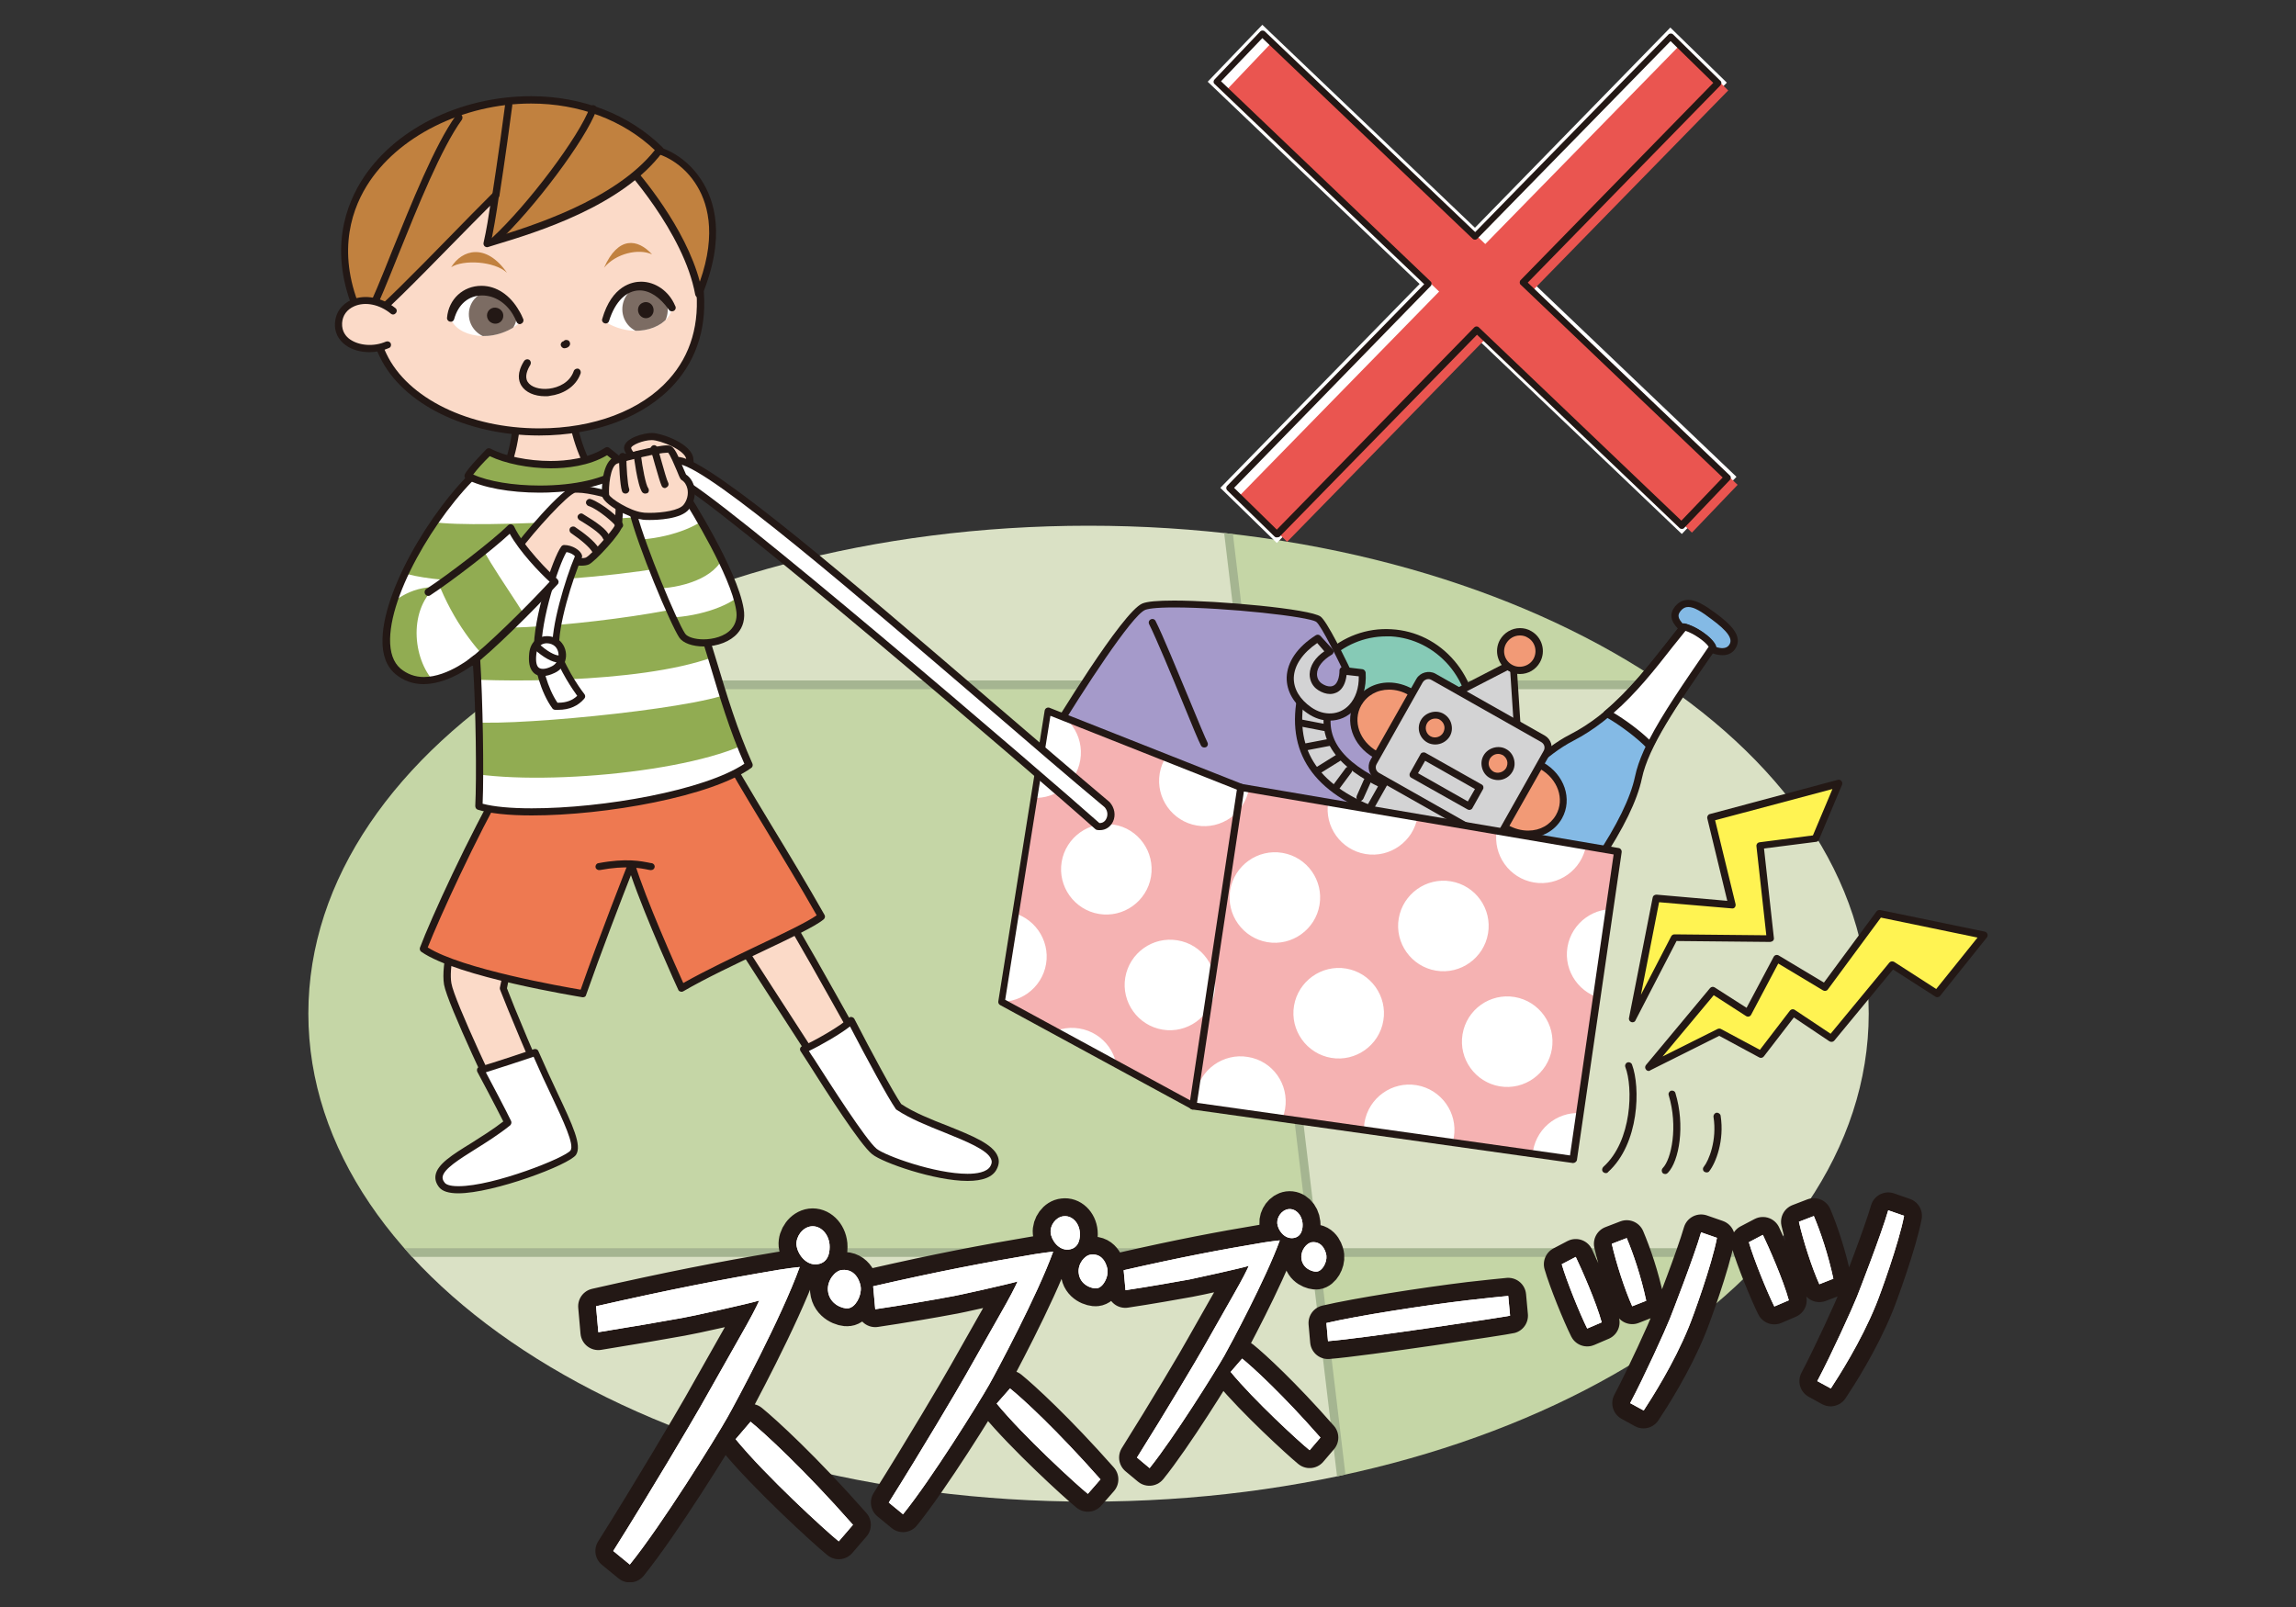 <svg version="1.1" id="レイヤー_1" xmlns="http://www.w3.org/2000/svg" xmlns:xlink="http://www.w3.org/1999/xlink" x="0" y="0" viewBox="0 0 1000 700" style="enable-background:new 0 0 1000 700" xml:space="preserve"><rect x="0" y="0" width="1000" height="700" fill="#333333" stroke="none"/><style>.st0{fill:#fff}.st45{fill:#d3d3d4}.st80{fill:#fff352}</style><defs><path id="SVGID_00000157301354330802371670000002427069659795250311_" d="M134.3 441.5c0 117.4 152.1 212.6 339.8 212.6 187.7 0 339.8-95.2 339.8-212.6 0-117.4-152.1-212.5-339.8-212.5-187.7 0-339.8 95.1-339.8 212.5"/></defs><clipPath id="SVGID_00000031907951311051998920000012532349480958469789_"><use xlink:href="#SVGID_00000157301354330802371670000002427069659795250311_" style="overflow:visible"/></clipPath><path style="clip-path:url(#SVGID_00000031907951311051998920000012532349480958469789_);fill:#c5d6a6" d="m942.6 298.3-68-130.8c-90.5-22.1-195.1-34.7-306.6-34.7-15.1 0-30.1.2-44.9.7l19.7 164.8h399.8z"/><path style="clip-path:url(#SVGID_00000031907951311051998920000012532349480958469789_);fill:#d9c5bb" d="M203.9 183.4C110.8 212.3 37 252-7.6 298.3h161.5l50-114.9z"/><path style="clip-path:url(#SVGID_00000031907951311051998920000012532349480958469789_);fill:#dae1c5" d="m542.8 298.3-19.7-164.8c-118.7 3.6-228.2 21.6-319.3 49.9l-50.1 114.9h389.1zM572.4 545.6h498.8L942.6 298.3H542.8z"/><path style="clip-path:url(#SVGID_00000031907951311051998920000012532349480958469789_);fill:#c5d6a6" d="M153.8 298.3 46.1 545.6h526.3l-29.6-247.3zM572.4 545.6l14.8 123.8c202.1-2.6 380.1-46.7 489.5-113.2l-5.5-10.6H572.4z"/><path style="clip-path:url(#SVGID_00000031907951311051998920000012532349480958469789_);fill:#dae1c5" d="m46.1 545.6-.7 1.7C156.5 620.9 349.1 669.5 568 669.5c6.4 0 12.8-.1 19.2-.1l-14.8-123.8H46.1z"/><path style="clip-path:url(#SVGID_00000031907951311051998920000012532349480958469789_);fill:#ede3dd" d="M153.8 298.3H-7.6c-30.6 31.7-47.5 66.4-47.5 102.9 0 53.2 35.9 102.7 97.8 144.4h3.4l107.7-247.3z"/><path style="clip-path:url(#SVGID_00000031907951311051998920000012532349480958469789_);fill:#a5b591" d="M1142.8 300.2H-11.4c-1 0-1.9-.8-1.9-1.9 0-1 .8-1.9 1.9-1.9h1154.2c1 0 1.9.8 1.9 1.9 0 1-.9 1.9-1.9 1.9M1092.4 547.5H40.9c-1 0-1.9-.8-1.9-1.9 0-1 .8-1.9 1.9-1.9h1051.5c1 0 1.9.8 1.9 1.9 0 1-.8 1.9-1.9 1.9"/><path style="clip-path:url(#SVGID_00000031907951311051998920000012532349480958469789_);fill:#a5b591" d="M45.4 550.1c-.2 0-.5-.1-.8-.1-.9-.4-1.4-1.5-1-2.5L202 183.2c.4-.9 1.5-1.4 2.5-1 .9.4 1.4 1.5 1 2.5L47.1 549c-.3.7-1 1.1-1.7 1.1M587.2 670.4c-.9 0-1.7-.7-1.8-1.7l-64-534.9c-.1-1 .6-2 1.6-2.1 1-.1 2 .6 2.1 1.6l64 534.9c.1 1-.6 2-1.6 2.1-.2.1-.2.1-.3.1"/><defs><path id="SVGID_00000127003702789972171890000007325789517868479901_" d="M134.3 10.7h731.5v678.5H134.3z"/></defs><clipPath id="SVGID_00000078739362252137378820000000217373952919135408_"><use xlink:href="#SVGID_00000127003702789972171890000007325789517868479901_" style="overflow:visible"/></clipPath><path style="clip-path:url(#SVGID_00000078739362252137378820000000217373952919135408_);fill:#86cab6" d="M641.8 317.3c-1.3 21.7-19.4 38.3-40.5 37-21-1.3-37-19.9-35.7-41.6 1.3-21.7 19.4-38.3 40.5-37 21.1 1.3 37 19.9 35.7 41.6"/><path style="clip-path:url(#SVGID_00000078739362252137378820000000217373952919135408_);fill:#231815" d="M603.8 277.2c-19.3 0-35.4 15.7-36.7 35.6-1.3 20.8 14.1 38.8 34.2 40 20.2 1.2 37.6-14.8 38.8-35.6.6-10.1-2.6-19.8-9.1-27.4-6.5-7.5-15.4-12-25.2-12.6h-2m-.2 78.8c-.8 0-1.6 0-2.4-.1-21.9-1.3-38.5-20.8-37.2-43.3 1.4-22.4 20.1-39.9 42.1-38.5 10.6.6 20.3 5.5 27.3 13.7s10.5 18.7 9.8 29.6c-1.1 21.6-18.6 38.6-39.6 38.6"/><path style="clip-path:url(#SVGID_00000078739362252137378820000000217373952919135408_);fill:#a59aca" d="M457.3 321.6s32.3-53.7 40.9-57.4c8.5-3.6 71.4 1.8 76.1 5.4 4.8 3.6 28.9 57.4 30.3 62.5 1.3 5.1-38.9 51.7-44.1 56.3-5.3 4.8-100.4-58.3-103.2-66.8"/><path style="clip-path:url(#SVGID_00000078739362252137378820000000217373952919135408_);fill:#231815" d="M459 321.7c6.1 9.9 91.1 65.5 100.5 65.5h.1c6.7-6 43.3-49.6 43.4-54.7-1.3-4.8-25.4-58.3-29.7-61.6-3-2.3-39.3-6.3-61.9-6.3-8.9 0-11.8.7-12.7 1.1-5.8 2.5-26.7 34.6-39.7 56m100.6 68.7c-11.4 0-100.6-58.7-103.8-68.2-.1-.4-.1-.9.1-1.3 3.3-5.5 32.9-54.3 41.6-58 2.1-.9 6.7-1.3 13.9-1.3 19.1 0 59.3 3.6 63.8 7 5.4 4.1 29.5 58.4 30.9 63.3 1.8 6.7-42.1 55.7-44.6 57.9-.5.3-1.1.6-1.9.6"/><path style="clip-path:url(#SVGID_00000078739362252137378820000000217373952919135408_);fill:#fff" d="M501.9 271.1c5.2 10.3 20.3 48.6 22.6 52.9"/><path style="clip-path:url(#SVGID_00000078739362252137378820000000217373952919135408_);fill:#231815" d="M524.5 325.6c-.6 0-1.1-.3-1.4-.8-1-1.8-4-9.1-7.8-18.4-5.2-12.7-11.8-28.5-14.8-34.5-.4-.8-.1-1.7.7-2.1.8-.4 1.7-.1 2.1.7 3.1 6.1 9.6 22 14.9 34.7 3.6 8.8 6.8 16.4 7.7 18.2.4.8.1 1.7-.7 2.1-.2 0-.5.1-.7.1"/><path style="clip-path:url(#SVGID_00000078739362252137378820000000217373952919135408_);fill:#84bae5" d="M730.8 265.1c3.8-4.6 9-1.6 15.6 3.4 6.8 5.1 10.6 9.2 8.1 13.1-2.5 3.9-8.7 2.6-15.8-3-6.6-5.3-11.7-8.9-7.9-13.5"/><path style="clip-path:url(#SVGID_00000078739362252137378820000000217373952919135408_);fill:#231815" d="M735.3 264.4c-1.3 0-2.3.5-3.3 1.7-.9 1.1-1 1.9-.9 2.4.2 2.3 3.7 5 7.6 8.1l1 .8c6.1 4.8 11.7 6.4 13.5 3.4 1.6-2.5-.6-5.8-7.8-11.1-4.2-3.2-7.5-5.3-10.1-5.3m14.9 21c-3.5 0-7.8-1.9-12.4-5.6l-1-.8c-4.7-3.7-8.4-6.7-8.8-10.2-.2-1.6.4-3.2 1.6-4.7 1.6-1.9 3.5-2.8 5.7-2.8 3.4 0 7.2 2.3 12.1 5.9 6.4 4.8 11.8 9.9 8.5 15.2-1.2 2-3.2 3-5.7 3"/><path style="clip-path:url(#SVGID_00000078739362252137378820000000217373952919135408_);fill:#84bae5" d="M617.1 395.6c18-25.6 44.4-62.5 67.4-74.3 21.5-11 35.4-31.4 49-48.3 4 .8 11.2 5.5 12.5 8.8-17.4 25.2-29.4 42.5-32.4 56.8-5.5 26-40 67-58.4 87.9-13.7 15.7-56.9-4.2-38.1-30.9"/><path style="clip-path:url(#SVGID_00000078739362252137378820000000217373952919135408_);fill:#231815" d="M734.1 274.8c-1.8 2.2-3.6 4.5-5.4 6.8-11.7 14.8-24.9 31.5-43.5 41.1-23.2 11.9-50.5 50.7-66.8 73.8-4.8 6.8-5.7 13.7-2.4 19.9 4.2 8 15 14.1 25.3 14.1 5.5 0 10-1.8 12.8-5 34.6-39.4 54.1-68.7 58-87.2 3-14.3 14.5-31 31.9-56.3l.2-.3c-1.6-2.4-6.6-5.8-10.1-6.9m-92.9 158.8c-11.5 0-23.4-6.6-28.1-15.7-2.6-5.1-4.3-13.2 2.7-23.1 16.5-23.4 44.1-62.6 67.9-74.8 18-9.2 30.5-25 42.5-40.3 2-2.6 4-5.1 6.1-7.6.4-.5 1-.7 1.5-.5 4.5.9 12.1 5.9 13.6 9.7.2.5.1 1-.2 1.5l-.7 1.1c-16.6 24-28.5 41.4-31.4 55.2-4 19.1-23.8 48.9-58.8 88.6-3.3 3.8-8.7 5.9-15.1 5.9"/><path style="clip-path:url(#SVGID_00000078739362252137378820000000217373952919135408_);fill:#fff" d="M733.5 273.1c-10.1 12.4-20.2 26.7-33.4 37.7 6.1 3.3 14.4 9.5 18.6 14.1 5.7-11.6 15.2-25.4 27.4-43.1-1.4-3.2-8.5-7.9-12.6-8.7"/><path style="clip-path:url(#SVGID_00000078739362252137378820000000217373952919135408_);fill:#231815" d="M702.8 310.5c5 3 11.3 7.6 15.5 11.7 5.7-11.1 14.7-24.2 25.9-40.5-1.6-2.4-6.6-5.8-10.1-6.9-1.8 2.2-3.6 4.5-5.4 6.7-7.9 10.1-16 20.4-25.9 29m15.8 16c-.4 0-.9-.2-1.2-.5-3.9-4.2-11.9-10.3-18.2-13.8-.5-.2-.8-.7-.8-1.2-.1-.5.1-1 .5-1.3 10.5-8.8 19-19.6 27.2-30 2-2.6 4-5.1 6-7.6.4-.4 1-.7 1.5-.5 4.5.9 12.1 5.9 13.6 9.7.2.5.1 1-.2 1.5l-.6.8c-11.8 17.2-21.2 30.8-26.7 42.1-.2.5-.7.8-1.2.9.3-.1.2-.1.1-.1"/><path style="clip-path:url(#SVGID_00000078739362252137378820000000217373952919135408_);fill:#d3d3d4" d="M608.7 344.8c-18.3-7.6-34.3-18.2-30-36.5l-12.3-4c-4.8 26.8 10.5 42.1 39.1 51.3l3.2-10.8z"/><path style="clip-path:url(#SVGID_00000078739362252137378820000000217373952919135408_);fill:#231815" d="M567.7 306.3c-3.3 22.7 8.4 37.8 36.8 47.3l2.3-8c-15-6.4-33.5-17-29.9-36.3l-9.2-3zm37.9 50.9c-.2 0-.3 0-.5-.1-31.6-10.1-44.8-27.5-40.2-53.1.1-.4.4-.8.7-1.1.4-.2.9-.3 1.3-.1l12.3 4c.8.2 1.2 1.1 1 1.8-3.4 14.3 5.6 25 29 34.7.7.3 1.1 1.1.9 1.9l-3.1 10.9c-.1.4-.4.7-.8 1-.1 0-.3.1-.6.1"/><path style="clip-path:url(#SVGID_00000078739362252137378820000000217373952919135408_);fill:#231815" d="M576.9 318.4h-.3l-10.9-2.1c-.8-.2-1.4-1-1.2-1.8.2-.8 1-1.4 1.8-1.2l10.9 2.1c.8.2 1.4 1 1.2 1.8-.1.7-.7 1.2-1.5 1.2M568.4 327c-.7 0-1.4-.5-1.5-1.3-.2-.8.4-1.7 1.2-1.8l11-2.1c.8-.2 1.7.4 1.8 1.2.2.8-.4 1.7-1.2 1.8l-11 2.1c-.1.1-.2.1-.3.1M573.3 337.5c-.5 0-1-.3-1.3-.7-.5-.7-.2-1.7.5-2.1l9.8-6.1c.7-.5 1.7-.2 2.1.5.5.7.2 1.7-.5 2.2l-9.8 6.1c-.3.1-.5.1-.8.1M582.1 344.1c-.3 0-.7-.1-.9-.3-.7-.5-.8-1.5-.3-2.2l5.2-7c.5-.7 1.5-.8 2.2-.3.7.5.8 1.5.3 2.2l-5.2 7c-.3.4-.8.6-1.3.6M592.3 348.9c-.2 0-.4 0-.6-.1-.8-.4-1.1-1.3-.8-2.1l3.1-7c.4-.8 1.3-1.1 2.1-.8.8.4 1.1 1.3.8 2.1l-3.1 6.9c-.4.7-.9 1-1.5 1"/><path class="st45" d="m579.393 382.484 28.831-51.017 40.483 22.878-28.831 51.017z"/><defs><path id="SVGID_00000039135076190765477470000004596042889185404842_" d="M134.3 10.7h731.5v678.5H134.3z"/></defs><clipPath id="SVGID_00000065757601083720558750000011433504880274343816_"><use xlink:href="#SVGID_00000039135076190765477470000004596042889185404842_" style="overflow:visible"/></clipPath><path style="clip-path:url(#SVGID_00000065757601083720558750000011433504880274343816_);fill:#231815" d="m581.6 381.9 37.7 21.3 27.3-48.3-37.7-21.3-27.3 48.3zm38.3 25.1c-.3 0-.5-.1-.8-.2l-40.5-22.9c-.4-.2-.6-.5-.7-.9-.1-.4-.1-.8.1-1.2l28.8-51c.4-.8 1.4-1 2.1-.6l40.5 22.9c.7.4 1 1.4.6 2.1l-28.8 51c-.2.5-.8.8-1.3.8"/><path class="st45" d="m628.4 304.7 30.7-15.8 2.2 34.4z"/><defs><path id="SVGID_00000139254558223615415930000006309497354233323197_" d="M134.3 10.7h731.5v678.5H134.3z"/></defs><clipPath id="SVGID_00000170957511279280641810000004232351928856823685_"><use xlink:href="#SVGID_00000139254558223615415930000006309497354233323197_" style="overflow:visible"/></clipPath><path style="clip-path:url(#SVGID_00000170957511279280641810000004232351928856823685_);fill:#231815" d="m631.7 304.8 27.9 15.7-1.9-29.1-26 13.4zm29.6 20.1c-.3 0-.5-.1-.8-.2l-32.9-18.6c-.5-.3-.8-.8-.8-1.4 0-.6.3-1.1.8-1.4l30.6-15.8c.5-.2 1-.2 1.5 0 .5.3.8.7.8 1.3l2.2 33.9c.1.2.1.4.1.5.1 1-.6 1.7-1.5 1.7.1 0 0 0 0 0"/><path style="clip-path:url(#SVGID_00000170957511279280641810000004232351928856823685_);fill:#f29a76" d="M622.1 323.7c-4.2 7.5-14.5 9.7-23 4.9-8.5-4.8-12-14.4-7.6-22.2 4.4-7.8 14.5-9.7 23-4.9 8.5 4.7 11.9 14.7 7.6 22.2"/><path style="clip-path:url(#SVGID_00000170957511279280641810000004232351928856823685_);fill:#231815" d="M605 300.4c-5.2 0-9.6 2.5-12.1 6.8-3.9 6.9-.8 15.7 7 20.1 2.7 1.5 5.7 2.3 8.6 2.3 5.3 0 9.9-2.5 12.2-6.7 1.8-3.2 2.1-7.1.8-10.9-1.3-3.8-4.1-7.1-7.9-9.2-2.6-1.6-5.7-2.4-8.6-2.4m3.5 32.3c-3.5 0-7-.9-10.2-2.7-9.3-5.3-12.9-16-8.2-24.4 3-5.2 8.5-8.3 14.8-8.3 3.5 0 7.1 1 10.3 2.8 4.4 2.5 7.7 6.4 9.3 10.9 1.6 4.6 1.2 9.4-1.1 13.4-2.8 5.2-8.4 8.3-14.9 8.3"/><path style="clip-path:url(#SVGID_00000170957511279280641810000004232351928856823685_);fill:#f29a76" d="M648.3 338.5c-4.2 7.5-.8 17.5 7.6 22.2 8.4 4.8 18.6 2.9 23-4.9 4.4-7.8.8-17.5-7.6-22.2-8.5-4.8-18.8-2.6-23 4.9"/><path style="clip-path:url(#SVGID_00000170957511279280641810000004232351928856823685_);fill:#231815" d="M661.9 332.6c-5.3 0-9.9 2.5-12.2 6.7-1.8 3.2-2.1 7.1-.8 10.9 1.3 3.8 4.1 7.1 7.9 9.2 2.8 1.6 5.8 2.4 8.8 2.4 5.2 0 9.6-2.5 12.1-6.8 3.9-6.9.8-15.7-7-20.1-2.8-1.5-5.8-2.3-8.8-2.3m3.6 32.3c-3.5 0-7.1-1-10.3-2.8-4.4-2.5-7.7-6.4-9.3-11-1.6-4.6-1.2-9.4 1.1-13.4 2.9-5.2 8.5-8.3 14.9-8.3 3.5 0 7 .9 10.2 2.7 9.3 5.3 12.9 16 8.2 24.4-3 5.3-8.5 8.4-14.8 8.4"/><path style="clip-path:url(#SVGID_00000170957511279280641810000004232351928856823685_);fill:#d3d3d4" d="M653.6 363.3c-1.2 2.1-3.9 2.9-6 1.7l-47.7-27c-2.1-1.2-2.9-3.9-1.7-6l20.1-35.5c1.2-2.1 3.9-2.9 6-1.7l47.7 27c2.1 1.2 2.9 3.9 1.7 6l-20.1 35.5z"/><path style="clip-path:url(#SVGID_00000170957511279280641810000004232351928856823685_);fill:#231815" d="M622.1 295.8c-1 0-2 .6-2.5 1.5l-20 35.5c-.4.7-.5 1.4-.3 2.2.2.7.7 1.3 1.4 1.7l47.7 27c1.3.8 3.2.2 3.9-1.1l20-35.5c.4-.7.5-1.4.3-2.2-.2-.7-.7-1.3-1.4-1.7l-47.7-27c-.5-.3-.9-.4-1.4-.4m27.6 71.3c-1 0-2-.3-2.9-.8l-47.7-27c-1.4-.8-2.4-2.1-2.8-3.6-.4-1.5-.2-3.2.5-4.5l20.1-35.5c1.6-2.8 5.4-3.8 8.2-2.3l47.7 27c1.4.8 2.4 2.1 2.8 3.6.4 1.5.2 3.2-.5 4.5L655 364c-1.1 1.9-3.1 3.1-5.3 3.1"/><path style="clip-path:url(#SVGID_00000170957511279280641810000004232351928856823685_);fill:#f29a76" d="M630 319.8c-1.5 2.7-5 3.7-7.7 2.1-2.7-1.5-3.7-5-2.1-7.7 1.5-2.7 5-3.7 7.7-2.1s3.7 5 2.1 7.7"/><path style="clip-path:url(#SVGID_00000170957511279280641810000004232351928856823685_);fill:#231815" d="M625.1 313c-1.5 0-2.9.8-3.6 2.1-1.1 2-.4 4.5 1.5 5.6 1.9 1.1 4.5.4 5.6-1.6.5-1 .7-2.1.4-3.1-.3-1.1-1-1.9-1.9-2.5-.6-.4-1.3-.5-2-.5m0 11.3c-1.2 0-2.5-.3-3.5-.9-3.5-2-4.7-6.4-2.7-9.8 1.9-3.3 6.5-4.6 9.8-2.7 1.7 1 2.9 2.5 3.4 4.4.5 1.9.3 3.8-.7 5.5-1.3 2.1-3.7 3.5-6.3 3.5"/><path style="clip-path:url(#SVGID_00000170957511279280641810000004232351928856823685_);fill:#f29a76" d="M657.4 335.3c-1.5 2.7-5 3.7-7.7 2.2s-3.7-5-2.2-7.7c1.6-2.7 5-3.7 7.7-2.1 2.8 1.4 3.7 4.9 2.2 7.6"/><path style="clip-path:url(#SVGID_00000170957511279280641810000004232351928856823685_);fill:#231815" d="M652.5 328.4c-1.5 0-2.8.8-3.6 2.1-.5 1-.7 2.1-.4 3.1.3 1.1 1 1.9 1.9 2.5 1.9 1.1 4.5.3 5.6-1.6.5-1 .7-2.1.4-3.1-.3-1.1-1-1.9-1.9-2.5-.6-.3-1.3-.5-2-.5m0 11.4c-1.2 0-2.5-.3-3.6-.9-1.7-.9-2.9-2.5-3.4-4.4-.5-1.9-.3-3.8.7-5.5 1.9-3.3 6.5-4.6 9.8-2.7 1.7.9 2.9 2.5 3.4 4.4.5 1.9.3 3.8-.7 5.5-1.2 2.1-3.6 3.6-6.2 3.6"/><path class="st45" d="m640 351.3-24.5-13.9 4.6-8.1 24.5 13.8z"/><defs><path id="SVGID_00000106855221371382539560000001027995270665380785_" d="M134.3 10.7h731.5v678.5H134.3z"/></defs><clipPath id="SVGID_00000018933457244205460380000017138162585922680968_"><use xlink:href="#SVGID_00000106855221371382539560000001027995270665380785_" style="overflow:visible"/></clipPath><path style="clip-path:url(#SVGID_00000018933457244205460380000017138162585922680968_);fill:#231815" d="m617.6 336.8 21.7 12.3 3.1-5.4-21.7-12.3-3.1 5.4zm22.4 16c-.3 0-.5-.1-.8-.2l-24.5-13.8c-.8-.4-1-1.4-.6-2.1l4.6-8.2c.2-.4.5-.6.9-.7.4-.1.8-.1 1.2.1l24.5 13.8c.8.4 1 1.4.6 2.1l-4.6 8.2c-.2.4-.5.6-.9.7-.2.1-.3.1-.4.1"/><path style="clip-path:url(#SVGID_00000018933457244205460380000017138162585922680968_);fill:#f29a76" d="M669.3 287.8c-2.3 4-7.4 5.5-11.4 3.2s-5.5-7.4-3.2-11.4 7.4-5.5 11.4-3.2c4.1 2.2 5.5 7.4 3.2 11.4"/><path style="clip-path:url(#SVGID_00000018933457244205460380000017138162585922680968_);fill:#231815" d="M662 276.8c-2.5 0-4.7 1.3-6 3.5-1.9 3.3-.7 7.5 2.6 9.3 3.2 1.8 7.5.6 9.3-2.6 1.8-3.3.7-7.5-2.6-9.3-.9-.6-2.1-.9-3.3-.9m0 16.8c-1.7 0-3.4-.4-4.9-1.3-4.8-2.7-6.5-8.8-3.8-13.6 1.8-3.1 5.1-5.1 8.7-5.1 1.7 0 3.4.4 4.9 1.3 4.8 2.7 6.5 8.8 3.8 13.6-1.8 3.2-5.1 5.1-8.7 5.1"/><path style="clip-path:url(#SVGID_00000018933457244205460380000017138162585922680968_);fill:#d3d3d4" d="m579.2 283.9-5.3-5.8c-15.5 9.7-15.1 23.4-3.8 31.3 11.4 7.9 24.1-.5 23.1-16.2l-8.3-1c-.3 8.9-5.6 9.9-10.1 7-4.5-3-4-10.5 4.4-15.3"/><path style="clip-path:url(#SVGID_00000018933457244205460380000017138162585922680968_);fill:#231815" d="M573.7 280.1c-6.4 4.4-10 9.7-10.2 15.1-.1 4.9 2.6 9.4 7.6 12.9 5.6 3.9 12.3 3.5 16.5-1 2.8-3 4.3-7.4 4.2-12.5l-5.3-.6c-.9 7.7-5.6 8.3-7.2 8.3-1.7 0-3.5-.6-5.2-1.7-2.4-1.5-3.7-4.1-3.7-6.9.1-3.7 2.4-7.3 6.4-10l-3.1-3.6zm5.4 33.8c-3.3 0-6.7-1.1-9.8-3.3-5.9-4.1-9-9.6-8.9-15.5.2-6.8 4.7-13.3 12.7-18.4.6-.4 1.5-.3 2 .3l5.3 5.8c.3.3.5.8.4 1.3-.1.5-.4.9-.8 1.1-3.9 2.3-6.4 5.4-6.4 8.4 0 1.8.8 3.3 2.2 4.2 1.2.8 2.4 1.2 3.5 1.2 3.4 0 4.1-4.4 4.1-7 0-.4.2-.8.5-1.1.3-.3.8-.4 1.2-.4l8.3 1c.7.1 1.3.7 1.4 1.5.4 6.5-1.4 12.2-5 16.2-2.8 3.1-6.6 4.7-10.7 4.7"/><path style="fill:#f5b2b2" d="m540.4 342.9-84-33.2-20.2 126.7 83.3 45.3L685.2 505l19.4-134.1z"/><defs><path id="SVGID_00000162339665472131214210000008462792619971482285_" d="m436.2 436.4 83.3 45.3L685.2 505l19.4-134.1-164.1-28-84.1-33.3z"/></defs><clipPath id="SVGID_00000172415392647148866990000001523491310880149377_"><use xlink:href="#SVGID_00000162339665472131214210000008462792619971482285_" style="overflow:visible"/></clipPath><path style="clip-path:url(#SVGID_00000172415392647148866990000001523491310880149377_);fill:#fff" d="M470.5 331.1c-1.8 10.7-12 18-22.7 16.2-10.8-1.8-18-12-16.2-22.7 1.8-10.7 12-18 22.7-16.2 10.8 1.7 18 11.9 16.2 22.7M544 343.4c-1.8 10.7-12 18-22.7 16.2-10.7-1.8-18-12-16.2-22.7 1.8-10.7 12-18 22.7-16.2 10.7 1.8 18 12 16.2 22.7M617.4 355.8c-1.8 10.7-12 18-22.7 16.2-10.7-1.8-18-12-16.2-22.7 1.8-10.7 12-18 22.7-16.2 10.8 1.8 18 11.9 16.2 22.7M690.8 368.2c-1.8 10.7-12 18-22.7 16.2-10.7-1.8-18-12-16.2-22.7 1.8-10.7 12-18 22.7-16.2 10.8 1.8 18.1 11.9 16.2 22.7M501.3 381.9c-1.8 10.7-12 18-22.7 16.2-10.7-1.8-18-12-16.2-22.7 1.8-10.7 12-18 22.7-16.2 10.7 1.7 18 11.9 16.2 22.7M574.7 394.2c-1.8 10.7-12 18-22.7 16.2-10.7-1.8-18-12-16.2-22.7 1.8-10.7 12-18 22.7-16.2 10.8 1.8 18 12 16.2 22.7M648.1 406.6c-1.8 10.7-12 18-22.7 16.2-10.7-1.8-18-12-16.2-22.7 1.8-10.7 12-18 22.7-16.2 10.8 1.8 18 12 16.2 22.7M721.6 419c-1.8 10.7-12 18-22.7 16.2-10.7-1.8-18-12-16.2-22.7 1.8-10.7 12-18 22.7-16.2s18 11.9 16.2 22.7M455.6 419.9c-1.8 10.7-12 18-22.7 16.2-10.7-1.8-18-12-16.2-22.7 1.8-10.7 12-18 22.7-16.2 10.7 1.8 18 12 16.2 22.7M529 432.3c-1.8 10.7-12 18-22.7 16.2-10.7-1.8-18-12-16.2-22.7 1.8-10.7 12-18 22.7-16.2 10.8 1.7 18 11.9 16.2 22.7M602.5 444.6c-1.8 10.7-12 18-22.7 16.2-10.7-1.8-18-12-16.2-22.7 1.8-10.7 12-18 22.7-16.2 10.7 1.8 18 12 16.2 22.7M675.9 457c-1.8 10.7-12 18-22.7 16.2-10.7-1.8-18-12-16.2-22.7 1.8-10.8 12-18 22.7-16.2 10.7 1.8 18 12 16.2 22.7M486.3 470.7c-1.8 10.7-12 18-22.7 16.2-10.7-1.8-18-12-16.2-22.7 1.8-10.7 12-18 22.7-16.2 10.8 1.8 18 11.9 16.2 22.7M559.7 483.1c-1.8 10.7-12 18-22.7 16.2-10.7-1.8-18-12-16.2-22.7 1.8-10.7 12-18 22.7-16.2 10.8 1.7 18 11.9 16.2 22.7M633.2 495.4c-1.8 10.7-12 18-22.7 16.2-10.7-1.8-18-12-16.2-22.7 1.8-10.7 12-18 22.7-16.2 10.7 1.8 18 12 16.2 22.7M706.6 507.8c-1.8 10.7-12 18-22.7 16.2-10.7-1.8-18-12-16.2-22.7 1.8-10.7 12-18 22.7-16.2 10.8 1.8 18 12 16.2 22.7"/><defs><path id="SVGID_00000101090391753870350470000007964642696465446038_" d="M134.3 10.7h731.5v678.5H134.3z"/></defs><clipPath id="SVGID_00000010289612863262257520000005229249166822825405_"><use xlink:href="#SVGID_00000101090391753870350470000007964642696465446038_" style="overflow:visible"/></clipPath><path style="clip-path:url(#SVGID_00000010289612863262257520000005229249166822825405_);fill:#231815" d="m520 480.2 163.8 23.1 19-131.1-162.7-27.7c-.1 0-.2 0-.3-.1l-82.3-32.6-19.7 123.7 82.2 44.7zm165.2 26.4h-.2l-165.6-23.3c-.2 0-.4-.1-.5-.2l-83.3-45.3c-.6-.3-.9-1-.8-1.6L455 309.5c.1-.5.4-.9.8-1.1.4-.2.9-.3 1.3-.1l83.9 33.2 164 27.9c.8.1 1.4.9 1.3 1.8l-19.5 134.2c-.2.6-.9 1.2-1.6 1.2"/><path style="clip-path:url(#SVGID_00000010289612863262257520000005229249166822825405_);fill:#231815" d="M519.5 483.3h-.2c-.9-.1-1.4-.9-1.3-1.8l20.9-138.8c.1-.9.9-1.4 1.8-1.3.8.1 1.4.9 1.3 1.8L521.1 482c-.2.7-.8 1.3-1.6 1.3"/><path style="clip-path:url(#SVGID_00000010289612863262257520000005229249166822825405_);fill:#fbdac8" d="M202.4 390.7c-3.1 9.2-9 28.5-7.4 37.9 1.3 7.7 21.6 50.9 26.2 59.3 4.6 8.5 25.9 5.2 18.9-8.7-6.9-13.8-18.6-42.5-20.9-48.7 2.3-12.5 9.4-32.9 9.4-32.9-11.6-3.8-26.2-6.9-26.2-6.9"/><path style="clip-path:url(#SVGID_00000010289612863262257520000005229249166822825405_);fill:#231815" d="M203.5 392.5c-5.5 16.8-8 29.5-6.9 35.8 1.2 7.5 21.4 50.2 26 58.8 1.3 2.4 4.4 3.8 8.2 3.8 3.7 0 7-1.5 8.4-3.7 1.2-1.9 1.1-4.4-.4-7.3-6.8-13.7-18.5-42.3-21-48.8-.1-.3-.1-.5-.1-.8 2-10.6 7.3-26.6 8.9-31.6-9-3-19.5-5.4-23.1-6.2m27.3 101.6c-4.9 0-9.1-2.1-11-5.4-4.1-7.5-25-51.6-26.4-59.8-1.5-8.9 3.3-25.9 7.5-38.6.2-.7 1-1.2 1.8-1 .2 0 14.9 3.1 26.3 7 .4.1.7.4.9.8.2.4.2.8.1 1.2-.1.2-6.9 19.9-9.2 32.2 2.7 7.2 14.1 34.8 20.7 48.1 2.5 4.9 1.5 8.4.3 10.4-2 3.1-6.2 5.1-11 5.1"/><path style="clip-path:url(#SVGID_00000010289612863262257520000005229249166822825405_);fill:#fff" d="M209.3 466.1c5.4-1.5 23.9-7.7 23.9-7.7 10 23.1 19.6 39 16.5 43.6-3.1 4.6-50.8 22.3-57.3 14.1-6.5-8.2 13.4-14.9 28.8-27.2-2.6-5.3-11.9-22.8-11.9-22.8"/><path style="clip-path:url(#SVGID_00000010289612863262257520000005229249166822825405_);fill:#231815" d="M211.6 467.1c2.4 4.5 8.9 16.8 11 21.2.3.6.1 1.4-.4 1.9-5 4-10.4 7.4-15.2 10.4-7 4.4-13.6 8.5-14.2 11.9-.1.6-.1 1.5.9 2.7.5.6 1.8 1.5 6 1.5 15.4 0 46.7-12.5 48.8-15.6 1.7-2.5-3-12.5-8.4-24-2.4-5-5-10.6-7.7-16.8-4 1.4-15.1 5-20.8 6.8m-12 52.7c-4.2 0-7-.9-8.4-2.7-1.3-1.7-1.8-3.4-1.5-5.2.8-4.8 7.3-8.9 15.6-14 4.4-2.8 9.4-5.9 13.9-9.4-3.1-6.2-11.2-21.5-11.3-21.6-.2-.4-.2-.9-.1-1.3.2-.4.5-.8 1-.9 5.3-1.5 23.6-7.6 23.8-7.7.8-.2 1.6.1 1.9.9 2.9 6.6 5.7 12.7 8.2 18 6.8 14.4 10.8 23 8.2 27.1-2.9 4.4-36 16.8-51.3 16.8"/><path style="clip-path:url(#SVGID_00000010289612863262257520000005229249166822825405_);fill:#fbdac8" d="M317.2 403.2c23 35.9 50.4 78.1 57.8 89 7.4 10.9 19.5-2.3 11.7-15.6-7.8-13.3-35.9-64.8-47.6-83.6l-21.9 10.2z"/><path style="clip-path:url(#SVGID_00000010289612863262257520000005229249166822825405_);fill:#231815" d="M319.5 403.8c21.6 33.6 49.1 76.1 56.8 87.5 1.5 2.2 3.2 3.4 5 3.4 1.8 0 3.7-1.3 4.9-3.4 1.7-3 2.4-8.3-.8-13.9-2.8-4.8-8.3-14.6-14.6-25.9-11-19.7-24.6-44.1-32.3-56.5l-19 8.8zm61.8 94c-2 0-4.9-.8-7.6-4.7-7.8-11.5-36.1-55.2-57.8-89.1-.2-.4-.3-.8-.2-1.3.1-.4.4-.8.8-1l21.9-10.2c.7-.3 1.6-.1 2 .6 7.5 12 21.7 37.4 33.1 57.8 6.3 11.3 11.8 21 14.6 25.8 4 6.7 3 13.2.9 17-1.9 3.2-4.7 5.1-7.7 5.1"/><path style="clip-path:url(#SVGID_00000010289612863262257520000005229249166822825405_);fill:#fff" d="M350 457.1c4.3-1.6 18-9.4 20.7-12.5 7.4 14.4 17.2 32.4 20.7 37.5 15.6 10.5 47.3 15.6 41.4 26.6-5.9 10.9-46.1-2.3-51.9-7-5.9-4.8-25.8-36.8-30.9-44.6"/><path style="clip-path:url(#SVGID_00000010289612863262257520000005229249166822825405_);fill:#231815" d="M352.3 457.8c.6 1 1.4 2.2 2.3 3.5 7.3 11.4 22.5 35.2 27.2 39.1 3.7 3 25.4 10.9 39.6 10.9 3.7 0 8.5-.6 10-3.4.6-1.1.7-2 .3-2.9-1.5-4.1-11-7.9-20.1-11.6-7.5-3-15.3-6.1-21.1-10-.2-.1-.3-.2-.4-.4-3.4-4.9-12.5-21.7-19.9-35.9-4.1 3.3-13.2 8.5-17.9 10.7m69.1 56.6c-14.2 0-36.9-7.9-41.5-11.6-5.2-4.1-20-27.3-27.9-39.8-1.4-2.1-2.5-3.9-3.3-5.1-.3-.4-.3-.9-.2-1.3.2-.5.5-.8 1-1 4.1-1.5 17.6-9.2 20-12.1.4-.4.9-.6 1.4-.5.5.1 1 .4 1.2.8 7.3 14.2 16.8 31.8 20.4 37.1 5.5 3.7 13 6.7 20.2 9.5 10.7 4.3 19.9 8 21.9 13.4.7 1.8.5 3.6-.5 5.5-1.7 3.4-6 5.1-12.7 5.1"/><path style="clip-path:url(#SVGID_00000010289612863262257520000005229249166822825405_);fill:#ee7951" d="M219.6 340.7c-13.3 22.6-30.5 60.1-35.2 72.6 15.6 10.9 69.5 19.5 69.5 19.5 7.8-22.6 21.1-56.2 21.1-56.2 5.5 18 21.9 53.9 21.9 53.9 20.3-11.7 54.7-25.8 60.9-31.2-16.4-28.9-39.1-64-43-73.4-35.9 2.3-95.2 14.8-95.2 14.8"/><path style="clip-path:url(#SVGID_00000010289612863262257520000005229249166822825405_);fill:#231815" d="M186.3 412.7c14.9 9.4 58.5 17 66.6 18.4 7.8-22.4 20.5-54.7 20.7-55.1.2-.6.8-1 1.5-1s1.2.5 1.4 1.1c4.7 15.5 17.9 45 21.1 52.1 9.5-5.4 21.8-11.2 32.6-16.4 11-5.2 21.4-10.2 25.5-13.1-7-12.4-15.2-25.8-22.4-37.8-9-14.8-16.7-27.7-19.5-33.6-33.4 2.3-86.7 13.2-93.3 14.6-12.8 22.3-29.1 57.8-34.2 70.8m67.6 21.7h-.2c-2.2-.4-54.4-8.8-70.2-19.8-.6-.4-.8-1.2-.6-1.8 4.5-12.1 21.8-49.9 35.3-72.9.2-.4.6-.7 1-.7.6-.1 59.9-12.5 95.5-14.9.7 0 1.3.3 1.6 1 2.1 5.1 10.3 18.6 19.7 34.2 7.5 12.3 15.9 26.3 23.1 39 .4.6.2 1.5-.3 1.9-3.4 3-14.5 8.2-27.3 14.3-11.4 5.4-24.3 11.5-33.9 17.1-.4.2-.8.3-1.3.1-.4-.1-.8-.4-.9-.8-.2-.3-14.2-31.2-20.6-49.9-3.8 9.6-13.3 34.4-19.5 52.1-.1.7-.7 1.1-1.4 1.1"/><path style="clip-path:url(#SVGID_00000010289612863262257520000005229249166822825405_);fill:#231815" d="M283.6 379h-.3l-.7-.1c-3.9-.8-9.9-2-21.4.1-.8.1-1.7-.4-1.8-1.2-.2-.8.4-1.7 1.2-1.8 12.1-2.3 18.7-.9 22.6-.1l.7.1c.9.2 1.4 1 1.2 1.8-.1.6-.7 1.2-1.5 1.2"/><path style="clip-path:url(#SVGID_00000010289612863262257520000005229249166822825405_);fill:#fbdac8" d="M214.8 215.7c7.6-11.8 10.4-25.6 10.4-36.7l23.5-.7c2.1 15.2 7.6 27.7 13.8 32.5-11.7 7.7-36.6 14.6-47.7 4.9"/><path style="clip-path:url(#SVGID_00000010289612863262257520000005229249166822825405_);fill:#231815" d="M216.9 215.3c3.3 2.3 7.8 3.5 13.5 3.5 10.7 0 22.3-4.1 29.5-8.3-5.8-5.8-10.5-17.2-12.6-30.7l-20.6.6c-.3 12.6-3.8 25.1-9.8 34.9m13.5 6.7c-7.1 0-12.7-1.7-16.6-5.1-.6-.5-.7-1.4-.3-2 6.4-9.9 10.1-23 10.1-35.8 0-.8.7-1.5 1.5-1.6l23.5-.7c.8 0 1.5.6 1.6 1.3 2 14.4 7.2 26.8 13.2 31.5.4.3.6.8.6 1.3s-.3 1-.7 1.2c-7.3 4.8-20.7 9.9-32.9 9.9"/><path style="clip-path:url(#SVGID_00000010289612863262257520000005229249166822825405_);fill:#fbdac8" d="M304.6 124.4c8.4 77.5-114 80.2-137.8 30.3-12.4-26.1-23.5-82.2 45.9-96.7 69.5-14.5 94 34.8 91.9 66.4"/><path style="clip-path:url(#SVGID_00000010289612863262257520000005229249166822825405_);fill:#231815" d="M236.5 57c-7.3 0-15.2.9-23.4 2.6-24.3 5.1-40.6 15.7-48.5 31.6-12.4 25.1-.3 54.5 3.7 62.9 9.2 19.4 36 32.5 66.6 32.5 23.7 0 44.3-7.8 56.4-21.3 9.6-10.7 13.6-24.4 11.8-40.7.9-13.5-3.1-33-17.1-48C274 63.8 256.8 57 236.5 57m-1.7 132.7c-31.7 0-59.6-13.8-69.4-34.3-4.2-8.7-16.7-39.3-3.6-65.6 8.3-16.8 25.4-28 50.7-33.3 32-6.7 58.7-.3 75.8 18 14.7 15.7 18.9 36.1 18 50 1.9 16.9-2.4 31.4-12.6 42.8-12.9 14.3-34.3 22.4-58.9 22.4"/><path style="clip-path:url(#SVGID_00000010289612863262257520000005229249166822825405_);fill:#fff" d="M292.7 134.1c-1 8.1-15.7 14.5-29.4 5.9 2.2-13.2 19.4-27 29.4-5.9"/><defs><path id="SVGID_00000034079881589813696580000008072464604229116041_" d="M263.3 140c13.7 8.6 28.4 2.2 29.4-5.9-3.7-7.9-8.5-10.9-13.1-10.9-7.7 0-14.9 8.5-16.3 16.8"/></defs><clipPath id="SVGID_00000066513200366091661480000001198737743411183752_"><use xlink:href="#SVGID_00000034079881589813696580000008072464604229116041_" style="overflow:visible"/></clipPath><path style="clip-path:url(#SVGID_00000066513200366091661480000001198737743411183752_);fill:#7c6c63" d="M271.9 138.9c2.3 5.2 8.1 7.6 13.1 5.4 5-2.3 7.2-8.3 4.9-13.6-2.3-5.2-8.1-7.7-13.1-5.4-4.9 2.3-7.1 8.4-4.9 13.6"/><path style="clip-path:url(#SVGID_00000066513200366091661480000001198737743411183752_);fill:#231815" d="M278.2 136.5c.8 1.8 2.8 2.6 4.5 1.8 1.7-.8 2.4-2.8 1.7-4.6s-2.8-2.6-4.5-1.8c-1.8.7-2.5 2.8-1.7 4.6"/><defs><path id="SVGID_00000098909337968465042710000017229804327492341928_" d="M134.3 10.7h731.5v678.5H134.3z"/></defs><clipPath id="SVGID_00000156576266186112885920000010813066001955423648_"><use xlink:href="#SVGID_00000098909337968465042710000017229804327492341928_" style="overflow:visible"/></clipPath><path style="clip-path:url(#SVGID_00000156576266186112885920000010813066001955423648_);fill:#231815" d="M292.7 134.1c-4.6-12-22.7-15.9-28.8 5.2 5-16.1 18.7-19.6 28.8-5.2"/><path style="clip-path:url(#SVGID_00000156576266186112885920000010813066001955423648_);fill:#231815" d="M263.8 140.9c-.1 0-.3 0-.5-.1-.8-.2-1.3-1.1-1-1.9 4.2-14.6 13.2-16.2 16.9-16.2 6.3 0 12.2 4.2 14.8 10.4.2.3.3.6.3.9 0 .9-.7 1.6-1.6 1.6h-.1c-.5 0-1-.2-1.3-.7-3.8-5.4-8.3-8.4-12.7-8.4-5.8 0-10.7 4.9-13.3 13.2-.2.8-.8 1.2-1.5 1.2"/><path style="clip-path:url(#SVGID_00000156576266186112885920000010813066001955423648_);fill:#fff" d="M196.3 138.5c2.1 7.9 18.4 12.1 30.7 1.6-4-12.7-23.7-23.9-30.7-1.6"/><defs><path id="SVGID_00000166651201692292104780000000776451776488407944_" d="M196.3 138.5c2.1 7.9 18.4 12.1 30.7 1.7-2.4-7.4-10.1-14.4-17.5-14.4-5.2 0-10.3 3.5-13.2 12.7"/></defs><clipPath id="SVGID_00000178887821825432423420000014288832929365370549_"><use xlink:href="#SVGID_00000166651201692292104780000000776451776488407944_" style="overflow:visible"/></clipPath><path style="clip-path:url(#SVGID_00000178887821825432423420000014288832929365370549_);fill:#7c6c63" d="M225.1 137.4c-.1 5.7-4.8 10.2-10.6 10-5.8-.2-10.4-4.9-10.3-10.7.1-5.7 4.8-10.2 10.6-10 5.8.2 10.4 5 10.3 10.7"/><path style="clip-path:url(#SVGID_00000178887821825432423420000014288832929365370549_);fill:#231815" d="M219.2 137.6c0 1.9-1.6 3.5-3.6 3.4-2-.1-3.5-1.7-3.5-3.6 0-1.9 1.6-3.5 3.6-3.4 2 .1 3.6 1.7 3.5 3.6"/><defs><path id="SVGID_00000183942040530971155360000000227545923246423683_" d="M134.3 10.7h731.5v678.5H134.3z"/></defs><clipPath id="SVGID_00000097459236030913397750000004726140743462201789_"><use xlink:href="#SVGID_00000183942040530971155360000000227545923246423683_" style="overflow:visible"/></clipPath><path style="clip-path:url(#SVGID_00000097459236030913397750000004726140743462201789_);fill:#231815" d="M196.3 138.5c1.3-14.3 21.7-19.3 30.1 1.1-6.2-15.9-25.7-17-30.1-1.1"/><path style="clip-path:url(#SVGID_00000097459236030913397750000004726140743462201789_);fill:#231815" d="M226.4 141.2c-.6 0-1.2-.4-1.4-1-.5-1.1-1-2.2-1.6-3.2-3.1-5.2-8.1-8.3-13.4-8.3-5.9 0-10.4 3.8-12.2 10.3-.2.8-.9 1.3-1.8 1.1-.8-.1-1.4-.9-1.3-1.7.7-8.1 7-13.9 15-13.9 6.5 0 12.5 4 16.4 10.9.7 1.1 1.3 2.4 1.8 3.6.3.8-.1 1.7-.9 2-.2.1-.4.2-.6.2M245.8 151.7c-.8 0-1.5-.7-1.6-1.5 0-.8.6-1.5 1.3-1.6.3-.4.8-.6 1.3-.5.9 0 1.5.8 1.5 1.6 0 .9-.8 1.9-2.5 2z"/><path style="clip-path:url(#SVGID_00000097459236030913397750000004726140743462201789_);fill:#c1813f" d="M279.9 64.6c13-1 43.3 18 24.5 63.5-5.1-28-32.2-57.2-32.2-57.2 3.3-4.2 7.7-6.3 7.7-6.3"/><path style="clip-path:url(#SVGID_00000097459236030913397750000004726140743462201789_);fill:#231815" d="M274.3 70.9c4.6 5.1 24.2 28 30.5 51.8 7.6-21.5 3.2-35.2-2.1-43.1-6.4-9.6-16.3-13.8-22.4-13.5-.8.5-3.6 2.1-6 4.8m30.1 58.8h-.2c-.7-.1-1.2-.6-1.4-1.3-4.9-27.3-31.5-56.1-31.8-56.4-.5-.6-.6-1.4-.1-2 3.5-4.6 8.1-6.7 8.3-6.8.2-.1.3-.1.5-.1 6.9-.6 18.3 4 25.5 14.9 6.1 9.1 11.1 25.2.5 50.8-.1.5-.7.9-1.3.9"/><path style="clip-path:url(#SVGID_00000097459236030913397750000004726140743462201789_);fill:#c1813f" d="M158.5 141.2c9.4-6.2 38.1-37.1 57.4-56.1 0 0-1.5 11.3-3.6 21 15-4.7 56.7-16.1 75.2-40.9-53.5-52.6-169.2-2.8-129 76"/><path style="clip-path:url(#SVGID_00000097459236030913397750000004726140743462201789_);fill:#231815" d="M231.3 45.1c-29.6 0-58.4 14.4-71.6 35.9-7.4 12-13.4 31.8-.7 57.9 7.1-5.4 21.9-20.5 36.2-35.1 6.7-6.9 13.6-13.9 19.5-19.8.5-.5 1.2-.6 1.8-.3.6.3.9 1 .8 1.6 0 .1-1.3 9.5-3.1 18.5l.6-.2c15.9-4.9 52.9-16.2 70.4-38.2-13.8-13.1-32.9-20.3-53.9-20.3m-72.8 97.7c-.1 0-.3 0-.4-.1-.4-.1-.8-.4-1-.8-14.4-28.2-7.9-49.6 0-62.6 13.9-22.8 43.1-37.4 74.2-37.4 22.3 0 42.6 7.9 57.2 22.2.6.6.6 1.4.1 2.1-17.6 23.6-54.9 35-72.8 40.4l-3.2 1c-.5.2-1.1 0-1.5-.3-.4-.4-.6-.9-.5-1.5 1.3-5.7 2.3-12.1 2.9-16.2-5.1 5.1-10.7 10.8-16.2 16.4-15.5 15.8-31.5 32.2-38.2 36.6 0 .1-.3.2-.6.2"/><path style="clip-path:url(#SVGID_00000097459236030913397750000004726140743462201789_);fill:#231815" d="M215.3 106.3c-.4 0-.8-.2-1.1-.5-.6-.6-.5-1.6.1-2.2 15.7-14.5 38-44.2 42.6-56.8.3-.8 1.2-1.2 2-.9.8.3 1.2 1.2.9 2-4.7 13-27.5 43.3-43.4 58.1-.3.2-.7.3-1.1.3M215.9 86.7h-.2c-.8-.1-1.4-.9-1.3-1.8 0-.2 2.7-17.1 5.6-39.3.1-.8.9-1.5 1.8-1.3.9.1 1.5.9 1.3 1.8-2.9 22.2-5.6 39.2-5.6 39.3-.2.7-.9 1.3-1.6 1.3M160.4 139.3c-.2 0-.5-.1-.7-.2-.8-.4-1.1-1.3-.7-2.1 3-5.9 7.1-15.9 11.7-27.5 8.4-20.7 18.7-46.5 27.9-59.2.5-.7 1.5-.8 2.2-.4.7.5.8 1.5.4 2.2-9 12.4-19.3 38-27.6 58.6-4.7 11.7-8.7 21.7-11.8 27.7-.3.6-.8.9-1.4.9"/><path style="clip-path:url(#SVGID_00000097459236030913397750000004726140743462201789_);fill:#fbdac8" d="M171.1 135.4c-10-8.2-23.1-4.5-23.7 5.3-.6 9.8 11.9 13.6 21.3 9.7"/><path style="clip-path:url(#SVGID_00000097459236030913397750000004726140743462201789_);fill:#231815" d="M161 153.4c-3.9 0-7.6-1-10.4-3-3.3-2.4-5-5.8-4.7-9.8.3-4.5 2.9-8.1 7.2-10 5.8-2.5 13.3-1.1 19.1 3.6.7.5.8 1.5.2 2.2-.6.7-1.5.8-2.2.2-4.9-4-11.1-5.3-15.9-3.2-3.2 1.4-5.1 4-5.3 7.3-.2 3.7 1.7 5.9 3.4 7.1 4 2.8 10.4 3.3 15.7 1 .8-.3 1.7 0 2.1.8.3.8 0 1.7-.8 2-2.7 1.2-5.6 1.8-8.4 1.8M237.4 172.6c-4.6 0-8.5-1.7-10.3-4.6-1.3-2.1-2.1-5.6 1.2-10.8.5-.7 1.4-.9 2.2-.5.7.5.9 1.4.5 2.2-1.3 2.1-2.6 5.1-1.2 7.4 1.4 2.3 5.2 3.5 9.4 3 4.1-.5 9-2.7 10.7-7.7.3-.8 1.2-1.2 2-1 .8.3 1.2 1.2 1 2-2.2 6.3-8.3 9.2-13.3 9.8-.7.2-1.4.2-2.2.2"/><path style="clip-path:url(#SVGID_00000097459236030913397750000004726140743462201789_);fill:#c1813f" d="M220.8 118.8c-5.5-5.1-19.1-5.8-24.3-2.4 4.7-7.7 15.2-10.7 24.3 2.4M263.1 116.6c5.1-6.2 15-8.5 20.9-5.8-6.3-6.9-14.8-8-20.9 5.8"/><path style="clip-path:url(#SVGID_00000097459236030913397750000004726140743462201789_);fill:#fff" d="M265.3 201.2c-15.9 7.6-36.7 8.3-52.6 0-25.6 20-56.9 76.4-39.4 91.3 13.8 11.8 34.1-5.8 34.1-5.8 1.4 18.7 1.9 51.5 1.2 64.6 21.4 6.9 94.7-1.4 117.6-18-10.4-22.8-16.6-50.5-20.1-58.1 6.2-2.1 9.7-15.2 6.2-22.8-3.5-7.7-27.7-46.4-47-51.2"/><defs><path id="SVGID_00000140001030716064246360000002299232080663401345_" d="M212.7 201.2c-25.6 20.1-56.9 76.4-39.4 91.3 13.8 11.8 34.1-5.8 34.1-5.8 1.4 18.7 1.9 51.5 1.2 64.6 21.4 6.9 94.7-1.4 117.6-18-10.4-22.8-16.6-50.5-20-58.1 6.2-2.1 9.7-15.2 6.2-22.8-3.5-7.6-27.7-46.3-47-51.2-16 7.6-36.8 8.3-52.7 0"/></defs><clipPath id="SVGID_00000175284252253433157660000014320826560074907056_"><use xlink:href="#SVGID_00000140001030716064246360000002299232080663401345_" style="overflow:visible"/></clipPath><path style="clip-path:url(#SVGID_00000175284252253433157660000014320826560074907056_);fill:#91ac52" d="M162.7 270.9c7.7-9.8 16.4-15.2 26.9-15.2-12.2 10.8-9.6 32.9.5 42.3-10.1 4.4-34.4-3.3-27.4-27.1M184.9 226.6c12.9 4.6 98.6-1.3 112.7-3.1l10.8 19.4c-25.4 8.3-117.9 16.5-138.4 4.3l14.9-20.6zM210.5 272.8c13.1 2.9 84.5-4.9 100.8-12.4l9.7 20.9c-23.8 15.1-88.1 16.1-117.2 14.6l6.7-23.1zM202.6 314.2c14.1 2.9 97.8-5 115.3-12.3l10.4 20.3c-25.6 14.7-100.1 20.9-129.8 13.3l4.1-21.3z"/><defs><path id="SVGID_00000083066282913705826960000009092721077612988328_" d="M134.3 10.7h731.5v678.5H134.3z"/></defs><clipPath id="SVGID_00000170258192244854691780000004329402708403296676_"><use xlink:href="#SVGID_00000083066282913705826960000009092721077612988328_" style="overflow:visible"/></clipPath><path style="clip-path:url(#SVGID_00000170258192244854691780000004329402708403296676_);fill:#231815" d="M210.2 350.1c4.9 1.3 12.2 2 21.4 2 31.2 0 75.2-7.8 92.6-19.4-6.4-14.3-11.1-30.2-14.6-41.9-2.1-6.9-3.7-12.3-4.9-15-.2-.4-.2-.9 0-1.3s.5-.7.9-.9c1.8-.6 3.5-2.5 4.7-5.4 2.2-5 2.4-11.3.6-15.3-4-8.9-27.5-45.1-45.4-50.2-8.2 3.9-17.6 5.9-27 5.9-9.2 0-18-2-25.5-5.7-19.2 15.6-42.7 52.9-43.1 75.4-.1 5.9 1.4 10.2 4.5 12.9 2.9 2.4 6.3 3.7 10.2 3.7 10.8 0 21.8-9.4 21.9-9.5.4-.4 1.1-.5 1.6-.3s.9.7 1 1.3c1.2 18.7 1.7 50.3 1.1 63.7m21.4 5.1c-10.3 0-18.4-.9-23.5-2.5-.7-.2-1.1-.9-1.1-1.6.6-11.9.3-42.2-1-61.5-4 3-12.7 8.4-21.6 8.4-4.6 0-8.7-1.5-12.2-4.4-3.9-3.3-5.8-8.4-5.6-15.3.5-23.5 25.2-62.8 45.1-78.4.5-.4 1.1-.4 1.7-.2 7.3 3.8 15.9 5.8 25 5.8 9.2 0 18.2-2 26.2-5.8.3-.2.7-.2 1.1-.1 20 5 44.6 44.4 48.1 52 2.2 4.9 2 12-.5 17.9-1.3 3-3.1 5.2-5.1 6.4 1.2 3.1 2.7 8 4.5 14 3.6 12 8.5 28.3 15 42.7.3.7.1 1.5-.5 1.9-17.2 12.4-63.3 20.7-95.6 20.7"/><path style="clip-path:url(#SVGID_00000170258192244854691780000004329402708403296676_);fill:#91ac52" d="M212.9 196.8c11.2 6 37 9.1 51.6-.5l8.6 6.9c-14.8 12.7-54.4 11.9-69.2 4.1 1.1-2.6 9-10.5 9-10.5"/><path style="clip-path:url(#SVGID_00000170258192244854691780000004329402708403296676_);fill:#231815" d="M206.1 206.7c6.6 3 17.5 4.8 29 4.8 15.2 0 28.2-3 35.5-8.2l-6.2-5c-7.9 4.7-17.6 5.7-24.5 5.7-9.7 0-19.9-2.1-26.6-5.3-2.5 2.4-5.7 5.9-7.2 8m29 7.9c-13.1 0-25-2.2-32-5.9-.7-.4-1-1.3-.7-2 1.3-2.8 8.6-10.1 9.4-11 .5-.5 1.2-.6 1.8-.3 6.2 3.3 16.5 5.4 26.2 5.4 6.8 0 16.4-1 23.8-5.8.6-.4 1.3-.3 1.8.1l8.6 6.9c.4.3.6.7.6 1.2s-.2.9-.5 1.2c-10.7 9.2-30.9 10.2-39 10.2"/><path style="clip-path:url(#SVGID_00000170258192244854691780000004329402708403296676_);fill:#fbdac8" d="M224.5 240.2c4.7-6.8 21.9-26.6 26-27.1s17.7 2.6 18.7 4.7 0 9.9 0 11.5c0 1.6-10.9 14.1-13.5 15.1-2.6 1-6.8-.1-6.8-.1-3.1 8.3-11.4 7.9-15 7.4l-9.4-11.5z"/><path style="clip-path:url(#SVGID_00000170258192244854691780000004329402708403296676_);fill:#231815" d="M234.7 250.2c6.5.7 10.9-1.5 12.7-6.5.3-.8 1.1-1.2 1.9-1 0 0 4.2.8 5.8.2 2.1-.8 11.9-12.1 12.6-13.9 0-.1 0-.9.1-2 .2-2 .6-7.3 0-8.5-1.1-1.2-11.3-3.9-16.3-3.9h-.9c-3 .4-18.2 17.1-24.3 25.5l8.4 10.1zm2.4 3.2c-1.1 0-2.2-.1-3.4-.2-.4-.1-.7-.3-1-.6l-9.4-11.4c-.5-.5-.5-1.3-.1-1.9 3.7-5.3 21.8-27.1 27.1-27.7.4 0 .8-.1 1.3-.1 4.4 0 17.5 2.5 19.1 5.6.9 1.8.7 5.7.3 10.2-.1.9-.1 1.6-.1 2 0 2.6-11.8 15.5-14.5 16.6-1.7.7-4.7.6-6.5.2-2.3 4.8-6.7 7.3-12.8 7.3"/><path style="clip-path:url(#SVGID_00000170258192244854691780000004329402708403296676_);fill:#231815" d="M259.4 241.4c-.5 0-1.1-.3-1.3-.8-1.3-2.2-4.7-5.2-9.4-8.4-.7-.5-.9-1.5-.4-2.2s1.5-.9 2.2-.4c3.6 2.4 8.4 6 10.4 9.3.5.7.2 1.7-.5 2.1-.5.3-.8.4-1 .4M264.1 235.6c-.6 0-1.2-.4-1.5-1-1-2.5-7.5-6.4-10.3-8.1-.7-.5-1-1.4-.5-2.1.5-.7 1.4-1 2.1-.5 6.1 3.7 10.4 6.7 11.6 9.6.3.8-.1 1.7-.9 2-.2.1-.3.1-.5.1M269.8 230.4c-.7 0-1.3-.4-1.5-1.1-.6-1.2-7.7-7.5-12-8.9-.8-.3-1.3-1.2-1-2 .3-.8 1.2-1.3 2-1 4.7 1.6 13.2 8.5 14 10.9.3.8-.2 1.7-1 2-.2.1-.3.1-.5.1"/><path style="clip-path:url(#SVGID_00000170258192244854691780000004329402708403296676_);fill:#fff" d="M275.6 222.7c3.4 13.8 17.7 48.4 21.6 54.2s27.7 4.6 25.1-11.5c-2.6-16.1-21.7-46.5-24-50.2-9 2.6-22.7 7.5-22.7 7.5"/><defs><path id="SVGID_00000182522617125607481750000000961074431784966327_" d="M275.6 222.7c3.4 13.8 17.7 48.4 21.6 54.2 3.9 5.7 27.7 4.6 25.1-11.5-2.6-16.1-21.7-46.5-24-50.2-8.9 2.6-22.7 7.5-22.7 7.5"/></defs><clipPath id="SVGID_00000066512596524997829070000004405890044546332093_"><use xlink:href="#SVGID_00000182522617125607481750000000961074431784966327_" style="overflow:visible"/></clipPath><path style="clip-path:url(#SVGID_00000066512596524997829070000004405890044546332093_);fill:#91ac52" d="M288.7 269.1c14.5 0 28.3-4.8 33.9-10.1l7.1 16.8c-3.4 10.1-19 14.5-30.6 14.5-5.9-9.3-10.4-21.2-10.4-21.2M274.2 235.2c14.5 0 28.3-4.9 33.9-10.1l7.1 16.8c-3.4 10.1-19 14.5-30.6 14.5-5.9-9.3-10.4-21.2-10.4-21.2"/><defs><path id="SVGID_00000043431595789281239060000007168453768903541414_" d="M134.3 10.7h731.5v678.5H134.3z"/></defs><clipPath id="SVGID_00000141444626362793774800000002246822300989483951_"><use xlink:href="#SVGID_00000043431595789281239060000007168453768903541414_" style="overflow:visible"/></clipPath><path style="clip-path:url(#SVGID_00000141444626362793774800000002246822300989483951_);fill:#231815" d="M277.4 223.7c3.9 14.6 17.4 47 21 52.3 1 1.5 4.3 2.5 8 2.5 4 0 9.4-1.2 12.3-4.7 1.8-2.2 2.5-4.9 1.9-8.2-2.4-14.9-19.7-43-23.2-48.6-6.9 2.2-16.5 5.5-20 6.7m29.1 57.9c-4.9 0-9-1.5-10.6-3.8-3.9-5.8-18.3-40.2-21.8-54.7-.2-.8.2-1.6 1-1.8.1 0 13.9-5 22.7-7.6.7-.2 1.4.1 1.8.7.9 1.4 21.5 33.6 24.3 50.8.7 4.2-.2 7.9-2.7 10.7-3.1 3.5-8.6 5.7-14.7 5.7"/><path style="clip-path:url(#SVGID_00000141444626362793774800000002246822300989483951_);fill:#fff" d="M245.9 238.9c3.1 0 6 2.1 6.3 3.4-3.9 8.6-10.9 31.2-9.9 40.6 3.9 11.2 11.2 20.3 11.2 20.3-4.2 5-9.9 4.4-11.5 4.4-4.9-6.8-7.7-17.7-7.8-24.2-.3-14.3 8.3-40.1 11.7-44.5"/><path style="clip-path:url(#SVGID_00000141444626362793774800000002246822300989483951_);fill:#231815" d="M242.8 306.1h.4c3.4 0 6.1-1 8.2-3-2-2.8-7.4-10.5-10.6-19.7 0-.1-.1-.2-.1-.3-1-9.4 5.6-31.2 9.7-40.8-.5-.6-1.9-1.6-3.7-1.8-3.4 5.7-11.2 29.4-10.9 42.9 0 6.3 2.7 16.4 7 22.7m.3 3.1h-1.2c-.5 0-1-.2-1.3-.6-5.1-7-8-18.1-8.1-25.1-.3-14.2 8.2-40.5 12-45.5.3-.4.8-.6 1.2-.6 3.5 0 7.3 2.3 7.8 4.6.1.3 0 .7-.1 1-3.9 8.6-10.7 30.5-9.8 39.6 3.8 10.7 10.8 19.6 10.9 19.7.5.6.5 1.4 0 2-2.7 3.2-6.5 4.9-11.4 4.9"/><path style="clip-path:url(#SVGID_00000141444626362793774800000002246822300989483951_);fill:#fff" d="M232.1 284.7c.8-7.3 8.1-7 10.9-4.2 2.9 2.9 2.9 8.9-2.1 11.2-4.9 2.4-9.9 1.9-8.8-7"/><path style="clip-path:url(#SVGID_00000141444626362793774800000002246822300989483951_);fill:#231815" d="M238.2 280.2c-1.5 0-4.1.6-4.6 4.7-.4 3.5.2 5 .8 5.7 1 1.1 3.2 1 5.8-.3 1.7-.8 2.7-2.2 3-3.9.3-1.7-.2-3.6-1.4-4.8-.8-.8-2.2-1.4-3.6-1.4m-1.8 14.3c-1.8 0-3.3-.6-4.3-1.8-1.5-1.7-2-4.4-1.6-8.2.6-5.5 4.4-7.4 7.7-7.4 2.3 0 4.5.9 5.9 2.3 1.9 1.9 2.8 4.8 2.3 7.5-.5 2.8-2.2 5-4.8 6.2-1.9.9-3.6 1.4-5.2 1.4"/><path style="clip-path:url(#SVGID_00000141444626362793774800000002246822300989483951_);fill:#231815" d="M243.3 288.6c-2.7 0-6.8-2.3-10.7-5.9-.6-.6-.7-1.6-.1-2.2.6-.6 1.6-.7 2.2-.1 3.5 3.3 7 5.1 8.6 5.1.9 0 1.6.7 1.6 1.6-.1.8-.8 1.5-1.6 1.5"/><path style="clip-path:url(#SVGID_00000141444626362793774800000002246822300989483951_);fill:#fbdac8" d="M300.5 200c-.4-5.5-12.9-9.9-16.6-9.9-3.7 0-10.4 2.2-10.6 4.9-.2 4.5 22.7 21.2 25.7 21.4 3 .3 1.9-9.3 1.5-16.4"/><path style="clip-path:url(#SVGID_00000141444626362793774800000002246822300989483951_);fill:#231815" d="M283.9 191.7c-3.9 0-9 2.3-9 3.4.2 3.5 20.3 18.5 24.1 19.7.9-1.6.4-8.6.1-12.5l-.2-2.2c-.3-4-11.4-8.4-15-8.4m15.2 26.3h-.2c-3.1-.2-27.4-17.1-27.1-23 .2-4.2 8.6-6.4 12.1-6.4 4.2 0 17.7 4.7 18.1 11.4l.2 2.1c.6 8 .8 13-1 15-.6.6-1.3.9-2.1.9"/><path style="clip-path:url(#SVGID_00000141444626362793774800000002246822300989483951_);fill:#fff" d="M295.9 209.5c12 3.6 157.8 128.6 182.2 150.5 4.7 1 7.8-5.2 4.2-9.4-64.6-54.2-168.2-147.4-186.4-150-4.2 1.1-6.3 6.8 0 8.9"/><path style="clip-path:url(#SVGID_00000141444626362793774800000002246822300989483951_);fill:#231815" d="M478.8 358.5c1.3.1 2.5-.6 3.1-2 .6-1.3.7-3.2-.8-4.9-15.5-12.9-33.1-28.1-51.8-44.2-56-48-119.3-102.5-133.3-105.2-1.4.5-2.4 1.7-2.5 2.9-.1 1.7 1.8 2.5 2.9 2.9 12.5 3.8 161 131.4 182.4 150.5m.3 3.1c-.5 0-.9 0-1.4-.1-.3-.1-.5-.2-.7-.4-24.9-22.3-170-146.6-181.6-150.1-3.3-1.1-5.2-3.3-5-6 .1-2.7 2.3-5.2 5.1-5.9.2 0 .4-.1.6 0 14.3 2 75.8 54.9 135.3 106 18.7 16 36.3 31.2 51.9 44.3 2.2 2.5 2.7 5.7 1.5 8.4-1.1 2.4-3.3 3.8-5.7 3.8"/><path style="clip-path:url(#SVGID_00000141444626362793774800000002246822300989483951_);fill:#fbdac8" d="M279.5 224.8c-5.7-.7-15.5-6.6-15.7-9.1-.2-2.4 0-13.8 4.7-15.2 4.7-1.5 21.1-5.7 23.1-4.7s5.2 10.6 6.1 12c3.9 2.2 4.7 8.6 1.2 13-3.4 4.5-17.4 4.5-19.4 4"/><path style="clip-path:url(#SVGID_00000141444626362793774800000002246822300989483951_);fill:#231815" d="M290.5 197.2c-3.8 0-17.1 3.3-21.6 4.7-3.2 1-3.9 10.5-3.6 13.6.5 1.6 9 7 14.4 7.7.4.1 1.3.2 3.2.2 5.8 0 12.9-1.1 14.8-3.5 1.6-2 2.2-4.6 1.7-7-.4-1.7-1.2-3-2.5-3.8-.2-.1-.4-.3-.5-.5-.4-.6-.9-1.8-1.7-3.8-.9-2.1-2.9-6.9-3.8-7.7-.1.1-.2.1-.4.1m-7.6 29.3c-.8 0-2.8 0-3.8-.3-5.3-.7-16.5-6.6-16.9-10.4-.2-2.4-.2-15 5.8-16.9 3.9-1.2 18-4.9 22.5-4.9.8 0 1.3.1 1.7.3 1.6.8 2.9 3.5 5.3 9.4.5 1.1 1 2.4 1.3 3 1.8 1.2 3.1 3.2 3.6 5.6.7 3.2-.2 6.8-2.3 9.5-3.4 4.4-14 4.7-17.2 4.7"/><path style="clip-path:url(#SVGID_00000141444626362793774800000002246822300989483951_);fill:#231815" d="M289.6 212.6c-.6 0-1.1-.3-1.4-.9-.6-1.3-1.5-4.3-2.9-9.2-.7-2.4-1.3-4.8-1.9-6.5-.3-.8.2-1.7 1-2 .8-.3 1.7.2 2 1 .6 1.8 1.2 4.2 1.9 6.6 1 3.5 2.1 7.5 2.7 8.6.4.8.1 1.7-.7 2.1-.3.2-.5.3-.7.3M281 215c-.5 0-.9-.2-1.3-.6-2.1-2.9-3.7-16.1-3.7-16.2-.1-.8.5-1.6 1.4-1.7.9-.1 1.6.5 1.7 1.4.7 5.9 2.2 13.4 3.2 14.7.5.7.4 1.7-.3 2.2-.4.1-.7.2-1 .2M272.4 215c-.7 0-1.3-.4-1.5-1.1-.9-2.6-1.3-11.7-1.3-15 0-.9.7-1.6 1.6-1.6.9 0 1.6.7 1.6 1.6 0 4.1.5 12.1 1.2 14 .3.8-.2 1.7-1 2-.3.1-.5.1-.6.1"/><path style="clip-path:url(#SVGID_00000141444626362793774800000002246822300989483951_);fill:#fff" d="M186.5 257.9c9.6-6.3 29.5-21.5 35.9-28 4.2 8.9 15.8 20.6 19.2 23.4-11.4 12.5-27.6 28.2-34.2 33.4"/><defs><path id="SVGID_00000081649026392267100200000009938146008608016308_" d="m186.5 257.9 20.9 28.7c6.6-5.1 22.8-20.9 34.2-33.4-3.4-2.8-15-14.5-19.2-23.4-6.4 6.5-26.2 21.8-35.9 28.1"/></defs><clipPath id="SVGID_00000065771794902836317090000014746222786334397356_"><use xlink:href="#SVGID_00000081649026392267100200000009938146008608016308_" style="overflow:visible"/></clipPath><path style="clip-path:url(#SVGID_00000065771794902836317090000014746222786334397356_);fill:#91ac52" d="M189.1 249.3c7.2 19.7 16.2 30.9 24.8 40.1l18.2-15.1c-7-13.3-24.2-35.1-24.2-42.2-6.3 3.1-18.8 17.2-18.8 17.2"/><defs><path id="SVGID_00000054234066858858875550000015244610613439341220_" d="M134.3 10.7h731.5v678.5H134.3z"/></defs><clipPath id="SVGID_00000126303959634622256860000016514927340592649114_"><use xlink:href="#SVGID_00000054234066858858875550000015244610613439341220_" style="overflow:visible"/></clipPath><path style="clip-path:url(#SVGID_00000126303959634622256860000016514927340592649114_);fill:#231815" d="M205 290.1c-.5 0-.9-.2-1.2-.6-.5-.7-.4-1.7.3-2.2 7.6-5.7 24.4-22.1 35.3-33.9-4.3-3.9-13.1-13.1-17.4-20.9-7.6 7.1-25.3 20.7-34.6 26.8-.7.5-1.7.3-2.2-.5-.5-.7-.3-1.7.4-2.2 9.7-6.3 29.5-21.6 35.7-27.8.4-.4.9-.5 1.4-.4.5.1.9.4 1.2.9 4 8.6 15.6 20.3 18.8 22.9.3.3.5.7.6 1.1 0 .4-.1.9-.4 1.2-11 12-28.8 29.5-36.8 35.5-.4 0-.7.1-1.1.1"/><path class="st80" d="m711 443.7 10.3-52.3 33 2.9-9.2-38.1 55.7-14.9-10 23.9-24.2 3.2 4.4 40.5-41.7-.4z"/><defs><path id="SVGID_00000103244573028495904980000006389371476577894574_" d="M134.3 10.7h731.5v678.5H134.3z"/></defs><clipPath id="SVGID_00000008830755574877500080000013482818884737405871_"><use xlink:href="#SVGID_00000103244573028495904980000006389371476577894574_" style="overflow:visible"/></clipPath><path style="clip-path:url(#SVGID_00000008830755574877500080000013482818884737405871_);fill:#231815" d="m722.6 393-7.9 40.3 13.2-25.5c.3-.5.8-.8 1.4-.8l40 .4-4.3-38.8c-.1-.9.5-1.6 1.3-1.7l23.3-3 8.5-20.2-51.1 13.6 8.9 36.5c.1.5 0 1-.3 1.4-.3.4-.8.6-1.3.5l-31.7-2.7zM711 445.3c-.2 0-.3 0-.5-.1-.7-.2-1.2-1-1-1.8l10.3-52.4c.1-.8.8-1.3 1.7-1.3l30.8 2.7-8.7-35.9c-.2-.8.3-1.7 1.1-1.9l55.7-14.9c.6-.2 1.2 0 1.6.5.4.4.5 1.1.3 1.6l-10.1 24c-.2.5-.7.9-1.2.9l-22.7 2.9 4.3 39c.1.4-.1.9-.4 1.2-.3.3-.7.4-1.2.5l-40.8-.4-17.8 34.4c-.2.7-.8 1-1.4 1"/><path class="st80" d="M794.9 430 774 417.4l-12.6 23.8-15.4-9.8-27.9 33.5 30.7-15.3 18.2 9.7 13.9-18.1 16.8 11.1 26.5-32.1 19.6 12.6 20.4-25.5-45.6-9.4z"/><defs><path id="SVGID_00000150802614185789627180000003225176762968638084_" d="M134.3 10.7h731.5v678.5H134.3z"/></defs><clipPath id="SVGID_00000148663625732673234600000004568822300965015177_"><use xlink:href="#SVGID_00000150802614185789627180000003225176762968638084_" style="overflow:visible"/></clipPath><path style="clip-path:url(#SVGID_00000148663625732673234600000004568822300965015177_);fill:#231815" d="m746.4 433.5-22.3 26.7 24-12c.5-.2 1-.2 1.4 0l17 9.1 13.1-17.1c.5-.6 1.4-.8 2.1-.3l15.6 10.4 25.6-31c.5-.6 1.4-.7 2.1-.3l18.3 11.8 18-22.4-42.1-8.7-23.1 31.3c-.5.7-1.4.8-2.1.4l-19.5-11.7-11.8 22.3c-.2.4-.6.7-1 .8-.4.1-.9 0-1.2-.2l-14.1-9.1zm-28.3 33c-.5 0-.9-.2-1.2-.6-.5-.6-.5-1.4 0-2l27.9-33.5c.5-.6 1.4-.7 2-.3l13.9 8.9 11.8-22.2c.2-.4.6-.7 1-.8.4-.1.9 0 1.2.2l19.7 11.8 22.9-31c.4-.5 1-.7 1.6-.6l45.5 9.4c.5.1 1 .5 1.2 1 .2.5.1 1.1-.2 1.5L845 433.8c-.5.6-1.4.8-2.1.3l-18.4-11.8-25.6 31c-.5.6-1.4.7-2.1.3l-15.5-10.4-13.1 17c-.5.6-1.3.8-2 .4l-17.4-9.4-30 15c-.2.2-.4.3-.7.3M699.4 511c-.4 0-.9-.2-1.2-.5-.6-.6-.5-1.6.1-2.2 12.6-11.3 13-34.7 9.6-43.5-.3-.8.1-1.7.9-2 .8-.3 1.7.1 2 .9 3.7 9.8 3.3 34.5-10.5 46.9-.1.3-.5.4-.9.4M725.3 511.4c-.4 0-.8-.1-1.1-.4-.6-.6-.6-1.6 0-2.2 3.8-3.9 6.7-18.2 2.6-31.7-.3-.8.2-1.7 1-2 .8-.2 1.7.2 1.9 1 4.3 14.1 1.7 29.6-3.3 34.8-.3.3-.7.5-1.1.5M743.3 510.7c-.3 0-.7-.1-1-.3-.7-.5-.8-1.5-.2-2.2 2.1-2.6 5.8-11.4 4.2-21.7-.1-.8.5-1.7 1.3-1.8.8-.1 1.7.5 1.8 1.3 1.7 10.9-2.1 20.5-4.9 24.1-.2.4-.7.6-1.2.6"/><path class="st0" d="m529.9 35.6 92.4 88.1-86.8 88.8 20.6 20.2 87.1-89.1 89.2 85.2 19.9-20.9-89-84.9 84.9-86.9-20.6-20.2-85.2 87.2-92.5-88.4z"/><path class="st0" d="m539.5 212.5 86.8-88.9-92.4-88.1 16-16.8 92.6 88.3 85.1-87.1 16.6 16.2-84.9 86.9 89 85-16 16.8-89.2-85.1-87 89.1-16.6-16.3zm10.3-201.7L526 35.6l92.3 88.1-86.8 88.8 24.6 24 87.1-89.1 89.3 85.2 23.8-24.9-89-84.9L752.1 36l-24.6-24-85.1 87.2-92.6-88.4z"/><path style="fill:#ea5550" d="m756.8 211.2-89-84.9 84.9-86.9-20.6-20.2-85.2 87.1L554.4 18l-19.9 20.9 92.3 88.1-86.8 88.8 20.6 20.2 87.1-89.1 89.2 85.1z"/><defs><path id="SVGID_00000094577399504182283470000000227711284633956759_" d="M134.3 10.7h731.5v678.5H134.3z"/></defs><clipPath id="SVGID_00000171685875653009265810000012313119746251415996_"><use xlink:href="#SVGID_00000094577399504182283470000000227711284633956759_" style="overflow:visible"/></clipPath><path style="clip-path:url(#SVGID_00000171685875653009265810000012313119746251415996_);fill:#231815" d="m537.5 212.5 18.6 18.2 86-88.1c.5-.5 1.4-.6 2 0l88.2 84.2 18-18.8-88-84c-.3-.2-.4-.6-.4-1s.1-.7.4-1l83.9-85.9-18.6-18.2-84.2 86.1c-.5.5-1.4.6-2 0l-91.6-87.4-18 18.8 91.3 87.2c.3.3.4.6.4 1s-.1.7-.4 1l-85.6 87.9zm18.6 21.6c-.4 0-.7-.1-1-.4l-20.6-20.1c-.5-.5-.6-1.4 0-2l85.8-87.8L529 36.6c-.6-.5-.6-1.4 0-2l19.9-20.9c.3-.3.6-.4 1-.4s.7.1 1 .4l91.6 87.4L726.7 15c.3-.3.6-.4 1-.4s.7.1 1 .4l20.6 20.2c.6.5.6 1.4 0 2l-83.9 85.9 88 84c.6.5.6 1.4 0 2L733.5 230c-.2.3-.6.4-1 .4-.3 0-.7-.1-1-.4l-88.2-84.2-86.1 88.1c-.3 0-.7.2-1.1.2z"/><path style="clip-path:url(#SVGID_00000171685875653009265810000012313119746251415996_);fill:none;stroke:#231815;stroke-width:15.576;stroke-linecap:round;stroke-linejoin:round" d="M829.3 529.6c-2.2 11.7-10.5 34.6-12.3 38.9-6.6 16.2-16.3 31.2-19.7 36.3l-5.8-3.2c6.2-11.8 15.4-32 17.3-36.8.9-2.3 10.5-26.9 13.6-37.6l6.9 2.4zm-39.3.1c2.9 6.9 6.2 16.6 8.5 27.4l-6.1 2.3c-3.2-7.1-7-18.8-8.9-27.2l6.5-2.5zm-22.2 8.2c2.5 5.2 8.9 19.7 11.3 28.5l-6.3 2.7c-3.1-6.2-9-20.7-11.1-28l6.1-3.2zm-20 1.3c-2.2 11.7-10.5 34.6-12.3 38.9-6.6 16.2-16.3 31.2-19.7 36.3l-5.8-3.2c6.2-11.7 15.4-32 17.3-36.8.9-2.3 10.5-26.9 13.6-37.6l6.9 2.4zm-39.3.1c2.9 6.9 6.3 16.6 8.5 27.3l-6.1 2.4c-3.2-7.1-7-18.8-8.9-27.2l6.5-2.5zm-22.2 8.2c2.5 5.2 8.9 19.7 11.3 28.5l-6.3 2.7c-3.1-6.2-9-20.7-11.1-28l6.1-3.2zm-28.6 25.6c-1.9.5-63.9 9.9-79.3 11.1l-.7-7.9c13.2-3.1 42.4-7.7 62.2-10.1 7.6-.9 13.1-1.4 17-1.8l.8 8.7zm-80-26.1c.3 2.9-1.8 6.6-4.2 6.9-1.6.2-6.3-1.2-6.7-5.9-.3-3.4 2.3-6.6 4.6-6.9 5-.5 6.2 4.8 6.3 5.9zm-10.4-14.3c.2 2-.1 6.1-4.1 6.6-3.8.5-6.6-3.4-6.9-6.4-.2-2.7 1.9-5.8 4.8-6.2 3-.4 5.8 2.2 6.2 6zM541 591.8c4.6 3.7 17.7 15.7 34.1 34.4l-4.7 5.5c-4.4-3.6-24.3-21.8-34.4-34.1l5-5.8zm-45.8 43.1c12.5-19.9 26.1-42.8 29.1-48.3l12.6-22.2c4.5-7.9 5.7-10.4 6.9-13-3.2 1-23.2 5.4-25.7 5.8-5.5 1-17.9 3.2-28 4.7l-.8-8.7c24.6-5.6 41.9-8.9 61.1-12.1 2.8-.5 4.8-.7 6.9-.9-6.1 16.8-21.5 45.5-24.2 50.3-4 7-21.8 35.7-32.5 48.9l-5.4-4.5zm-12.8-81.7c.3 3.3-2 7.7-4.9 8-1.9.2-7.3-1.4-7.7-6.8-.4-3.9 2.6-7.6 5.3-7.9 5.8-.7 7.1 5.4 7.3 6.7zm-12.1-16.5c.2 2.3-.1 7-4.8 7.6-4.4.5-7.6-4-7.9-7.4-.3-3.1 2.2-6.8 5.5-7.1 3.5-.5 6.8 2.5 7.2 6.9zm-30.4 68.1c5.2 4.2 20.4 18.1 39.4 39.6l-5.5 6.3c-5.1-4.1-28.1-25.2-39.7-39.3l5.8-6.6zm-52.8 49.7c14.4-22.9 30-49.3 33.6-55.7l14.5-25.6c5.2-9.1 6.6-12 8-15-3.7 1.1-26.7 6.3-29.7 6.7-6.3 1.2-20.7 3.7-32.3 5.4l-.9-10c28.4-6.5 48.3-10.3 70.4-14 3.3-.5 5.5-.8 8-1.1-7 19.3-24.8 52.5-27.9 58-4.6 8.1-25.2 41.2-37.5 56.4l-6.2-5.1zm-12.2-93.7c.3 3.8-2.3 8.7-5.5 9.1-2.1.3-8.2-1.6-8.8-7.7-.4-4.4 3-8.6 6-9 6.6-.7 8.2 6.1 8.3 7.6zm-13.6-18.7c.2 2.6-.1 8-5.4 8.6-4.9.6-8.6-4.5-9-8.4-.3-3.5 2.5-7.6 6.3-8.1 3.9-.5 7.6 2.9 8.1 7.9zm-34.4 77.2c5.9 4.8 23.1 20.5 44.6 44.9l-6.2 7.2c-5.8-4.7-31.8-28.5-44.9-44.5l6.5-7.6zm-59.8 56.3c16.3-25.9 34-55.9 38.1-63.1l16.4-29c5.9-10.3 7.5-13.6 9.1-17-4.2 1.3-30.3 7.1-33.6 7.6-7.1 1.3-23.4 4.1-36.5 6.2l-1-11.3c32.1-7.3 54.7-11.7 79.7-15.9 3.7-.6 6.2-.9 9-1.2-7.9 21.9-28 59.4-31.6 65.7-5.2 9.2-28.5 46.7-42.4 63.9l-7.2-5.9z"/><path style="clip-path:url(#SVGID_00000171685875653009265810000012313119746251415996_);fill:#fff" d="M374.9 560.8c.3 3.8-2.3 8.7-5.5 9.1-2.1.3-8.2-1.6-8.8-7.7-.4-4.4 3-8.6 6-9 6.6-.7 8.2 6.1 8.3 7.6m-13.6-18.7c.2 2.6-.1 8-5.4 8.6-4.9.6-8.6-4.5-9-8.4-.3-3.5 2.5-7.6 6.3-8.1 3.9-.5 7.6 2.9 8.1 7.9m-34.4 77.2c5.9 4.8 23.1 20.5 44.6 44.9l-6.2 7.2c-5.8-4.7-31.8-28.5-44.9-44.5l6.5-7.6zm-59.8 56.3c16.3-25.9 34-55.9 38.1-63.1l16.4-29c5.9-10.3 7.5-13.6 9.1-17-4.2 1.3-30.3 7.1-33.6 7.6-7.1 1.3-23.4 4.1-36.5 6.2l-1-11.3c32.1-7.3 54.7-11.7 79.7-15.9 3.7-.6 6.2-.9 9-1.2-7.9 21.9-28 59.4-31.6 65.7-5.2 9.2-28.5 46.7-42.4 63.9l-7.2-5.9zM482.4 553.2c.3 3.3-2 7.7-4.8 8-1.9.2-7.3-1.4-7.8-6.8-.4-3.9 2.6-7.6 5.3-7.9 5.8-.7 7.1 5.4 7.3 6.7m-12.1-16.5c.2 2.3-.1 7-4.8 7.6-4.3.5-7.6-4-7.9-7.4-.3-3.1 2.2-6.7 5.5-7.1 3.5-.5 6.8 2.5 7.2 6.9m-30.4 68.1c5.3 4.2 20.4 18.1 39.4 39.6l-5.5 6.3c-5.1-4.1-28.1-25.2-39.7-39.3l5.8-6.6zm-52.8 49.7c14.4-22.9 30-49.3 33.6-55.7l14.5-25.6c5.2-9.1 6.6-12 8-15-3.7 1.1-26.7 6.3-29.7 6.7-6.3 1.2-20.7 3.7-32.3 5.4l-.9-10c28.4-6.5 48.3-10.3 70.4-14 3.3-.5 5.5-.8 8-1.1-7 19.3-24.8 52.5-27.9 58-4.6 8.1-25.2 41.2-37.5 56.4l-6.2-5.1zM577.7 547c.3 2.9-1.8 6.7-4.2 6.9-1.6.2-6.3-1.2-6.7-5.9-.3-3.4 2.3-6.6 4.6-6.9 5-.5 6.2 4.8 6.3 5.9m-10.4-14.3c.2 2-.1 6.1-4.1 6.6-3.8.4-6.6-3.4-6.9-6.4-.2-2.7 1.9-5.8 4.8-6.2 3-.4 5.8 2.2 6.2 6M541 591.8c4.6 3.7 17.7 15.7 34.1 34.4l-4.7 5.5c-4.5-3.6-24.3-21.8-34.4-34.1l5-5.8zm-45.8 43.1c12.5-19.9 26.1-42.8 29.2-48.3l12.6-22.2c4.5-7.9 5.7-10.4 6.9-13-3.2 1-23.2 5.4-25.7 5.9-5.5 1-17.9 3.2-28 4.7l-.8-8.7c24.6-5.6 41.9-8.9 61.1-12.1 2.8-.4 4.8-.7 6.9-.9-6.1 16.8-21.5 45.5-24.2 50.3-4 7-21.9 35.7-32.5 48.9l-5.5-4.6zM657.7 573.1c-1.9.5-63.9 9.9-79.3 11.1l-.7-7.9c13.2-3.1 42.4-7.7 62.2-10 7.6-.9 13-1.4 17-1.8l.8 8.6zM747.8 539.2c-2.2 11.7-10.5 34.6-12.3 38.9-6.6 16.2-16.3 31.2-19.6 36.3l-5.9-3.2c6.2-11.7 15.4-32 17.3-36.8.9-2.3 10.5-26.9 13.6-37.6l6.9 2.4zm-39.3.1c2.9 6.9 6.2 16.6 8.5 27.3l-6.1 2.4c-3.2-7.1-7-18.8-8.9-27.2l6.5-2.5zm-22.2 8.2c2.5 5.2 8.9 19.7 11.3 28.5l-6.3 2.7c-3.1-6.2-9-20.7-11.1-28l6.1-3.2zM829.3 529.6c-2.2 11.7-10.5 34.6-12.3 38.9-6.6 16.2-16.3 31.2-19.6 36.3l-5.9-3.2c6.2-11.7 15.4-32 17.3-36.8.9-2.3 10.5-26.9 13.6-37.6l6.9 2.4zm-39.3.1c2.9 6.9 6.2 16.6 8.5 27.3l-6.1 2.4c-3.2-7.1-7-18.8-8.9-27.2l6.5-2.5zm-22.2 8.2c2.5 5.2 8.9 19.7 11.3 28.5l-6.3 2.7c-3.1-6.2-9-20.7-11.1-28l6.1-3.2z"/><path style="clip-path:url(#SVGID_00000171685875653009265810000012313119746251415996_);fill:#fff" d="M374.9 560.8c.3 3.8-2.3 8.7-5.5 9.1-2.1.3-8.2-1.6-8.8-7.7-.4-4.4 3-8.6 6-9 6.6-.7 8.2 6.1 8.3 7.6m-13.6-18.7c.2 2.6-.1 8-5.4 8.6-4.9.6-8.6-4.5-9-8.4-.3-3.5 2.5-7.6 6.3-8.1 3.9-.5 7.6 2.9 8.1 7.9m-34.4 77.2c5.9 4.8 23.1 20.5 44.6 44.9l-6.2 7.2c-5.8-4.7-31.8-28.5-44.9-44.5l6.5-7.6zm-59.8 56.3c16.3-25.9 34-55.9 38.1-63.1l16.4-29c5.9-10.3 7.5-13.6 9.1-17-4.2 1.3-30.3 7.1-33.6 7.6-7.1 1.3-23.4 4.1-36.5 6.2l-1-11.3c32.1-7.3 54.7-11.7 79.7-15.9 3.7-.6 6.2-.9 9-1.2-7.9 21.9-28 59.4-31.6 65.7-5.2 9.2-28.5 46.7-42.4 63.9l-7.2-5.9zM482.4 553.2c.3 3.3-2 7.7-4.8 8-1.9.2-7.3-1.4-7.8-6.8-.4-3.9 2.6-7.6 5.3-7.9 5.8-.7 7.1 5.4 7.3 6.7m-12.1-16.5c.2 2.3-.1 7-4.8 7.6-4.3.5-7.6-4-7.9-7.4-.3-3.1 2.2-6.7 5.5-7.1 3.5-.5 6.8 2.5 7.2 6.9m-30.4 68.1c5.3 4.2 20.4 18.1 39.4 39.6l-5.5 6.3c-5.1-4.1-28.1-25.2-39.7-39.3l5.8-6.6zm-52.8 49.7c14.4-22.9 30-49.3 33.6-55.7l14.5-25.6c5.2-9.1 6.6-12 8-15-3.7 1.1-26.7 6.3-29.7 6.7-6.3 1.2-20.7 3.7-32.3 5.4l-.9-10c28.4-6.5 48.3-10.3 70.4-14 3.3-.5 5.5-.8 8-1.1-7 19.3-24.8 52.5-27.9 58-4.6 8.1-25.2 41.2-37.5 56.4l-6.2-5.1zM577.7 547c.3 2.9-1.8 6.7-4.2 6.9-1.6.2-6.3-1.2-6.7-5.9-.3-3.4 2.3-6.6 4.6-6.9 5-.5 6.2 4.8 6.3 5.9m-10.4-14.3c.2 2-.1 6.1-4.1 6.6-3.8.4-6.6-3.4-6.9-6.4-.2-2.7 1.9-5.8 4.8-6.2 3-.4 5.8 2.2 6.2 6M541 591.8c4.6 3.7 17.7 15.7 34.1 34.4l-4.7 5.5c-4.5-3.6-24.3-21.8-34.4-34.1l5-5.8zm-45.8 43.1c12.5-19.9 26.1-42.8 29.2-48.3l12.6-22.2c4.5-7.9 5.7-10.4 6.9-13-3.2 1-23.2 5.4-25.7 5.9-5.5 1-17.9 3.2-28 4.7l-.8-8.7c24.6-5.6 41.9-8.9 61.1-12.1 2.8-.4 4.8-.7 6.9-.9-6.1 16.8-21.5 45.5-24.2 50.3-4 7-21.9 35.7-32.5 48.9l-5.5-4.6zM657.7 573.1c-1.9.5-63.9 9.9-79.3 11.1l-.7-7.9c13.2-3.1 42.4-7.7 62.2-10 7.6-.9 13-1.4 17-1.8l.8 8.6zM747.8 539.2c-2.2 11.7-10.5 34.6-12.3 38.9-6.6 16.2-16.3 31.2-19.6 36.3l-5.9-3.2c6.2-11.7 15.4-32 17.3-36.8.9-2.3 10.5-26.9 13.6-37.6l6.9 2.4zm-39.3.1c2.9 6.9 6.2 16.6 8.5 27.3l-6.1 2.4c-3.2-7.1-7-18.8-8.9-27.2l6.5-2.5zm-22.2 8.2c2.5 5.2 8.9 19.7 11.3 28.5l-6.3 2.7c-3.1-6.2-9-20.7-11.1-28l6.1-3.2zM829.3 529.6c-2.2 11.7-10.5 34.6-12.3 38.9-6.6 16.2-16.3 31.2-19.6 36.3l-5.9-3.2c6.2-11.7 15.4-32 17.3-36.8.9-2.3 10.5-26.9 13.6-37.6l6.9 2.4zm-39.3.1c2.9 6.9 6.2 16.6 8.5 27.3l-6.1 2.4c-3.2-7.1-7-18.8-8.9-27.2l6.5-2.5zm-22.2 8.2c2.5 5.2 8.9 19.7 11.3 28.5l-6.3 2.7c-3.1-6.2-9-20.7-11.1-28l6.1-3.2z"/></svg>